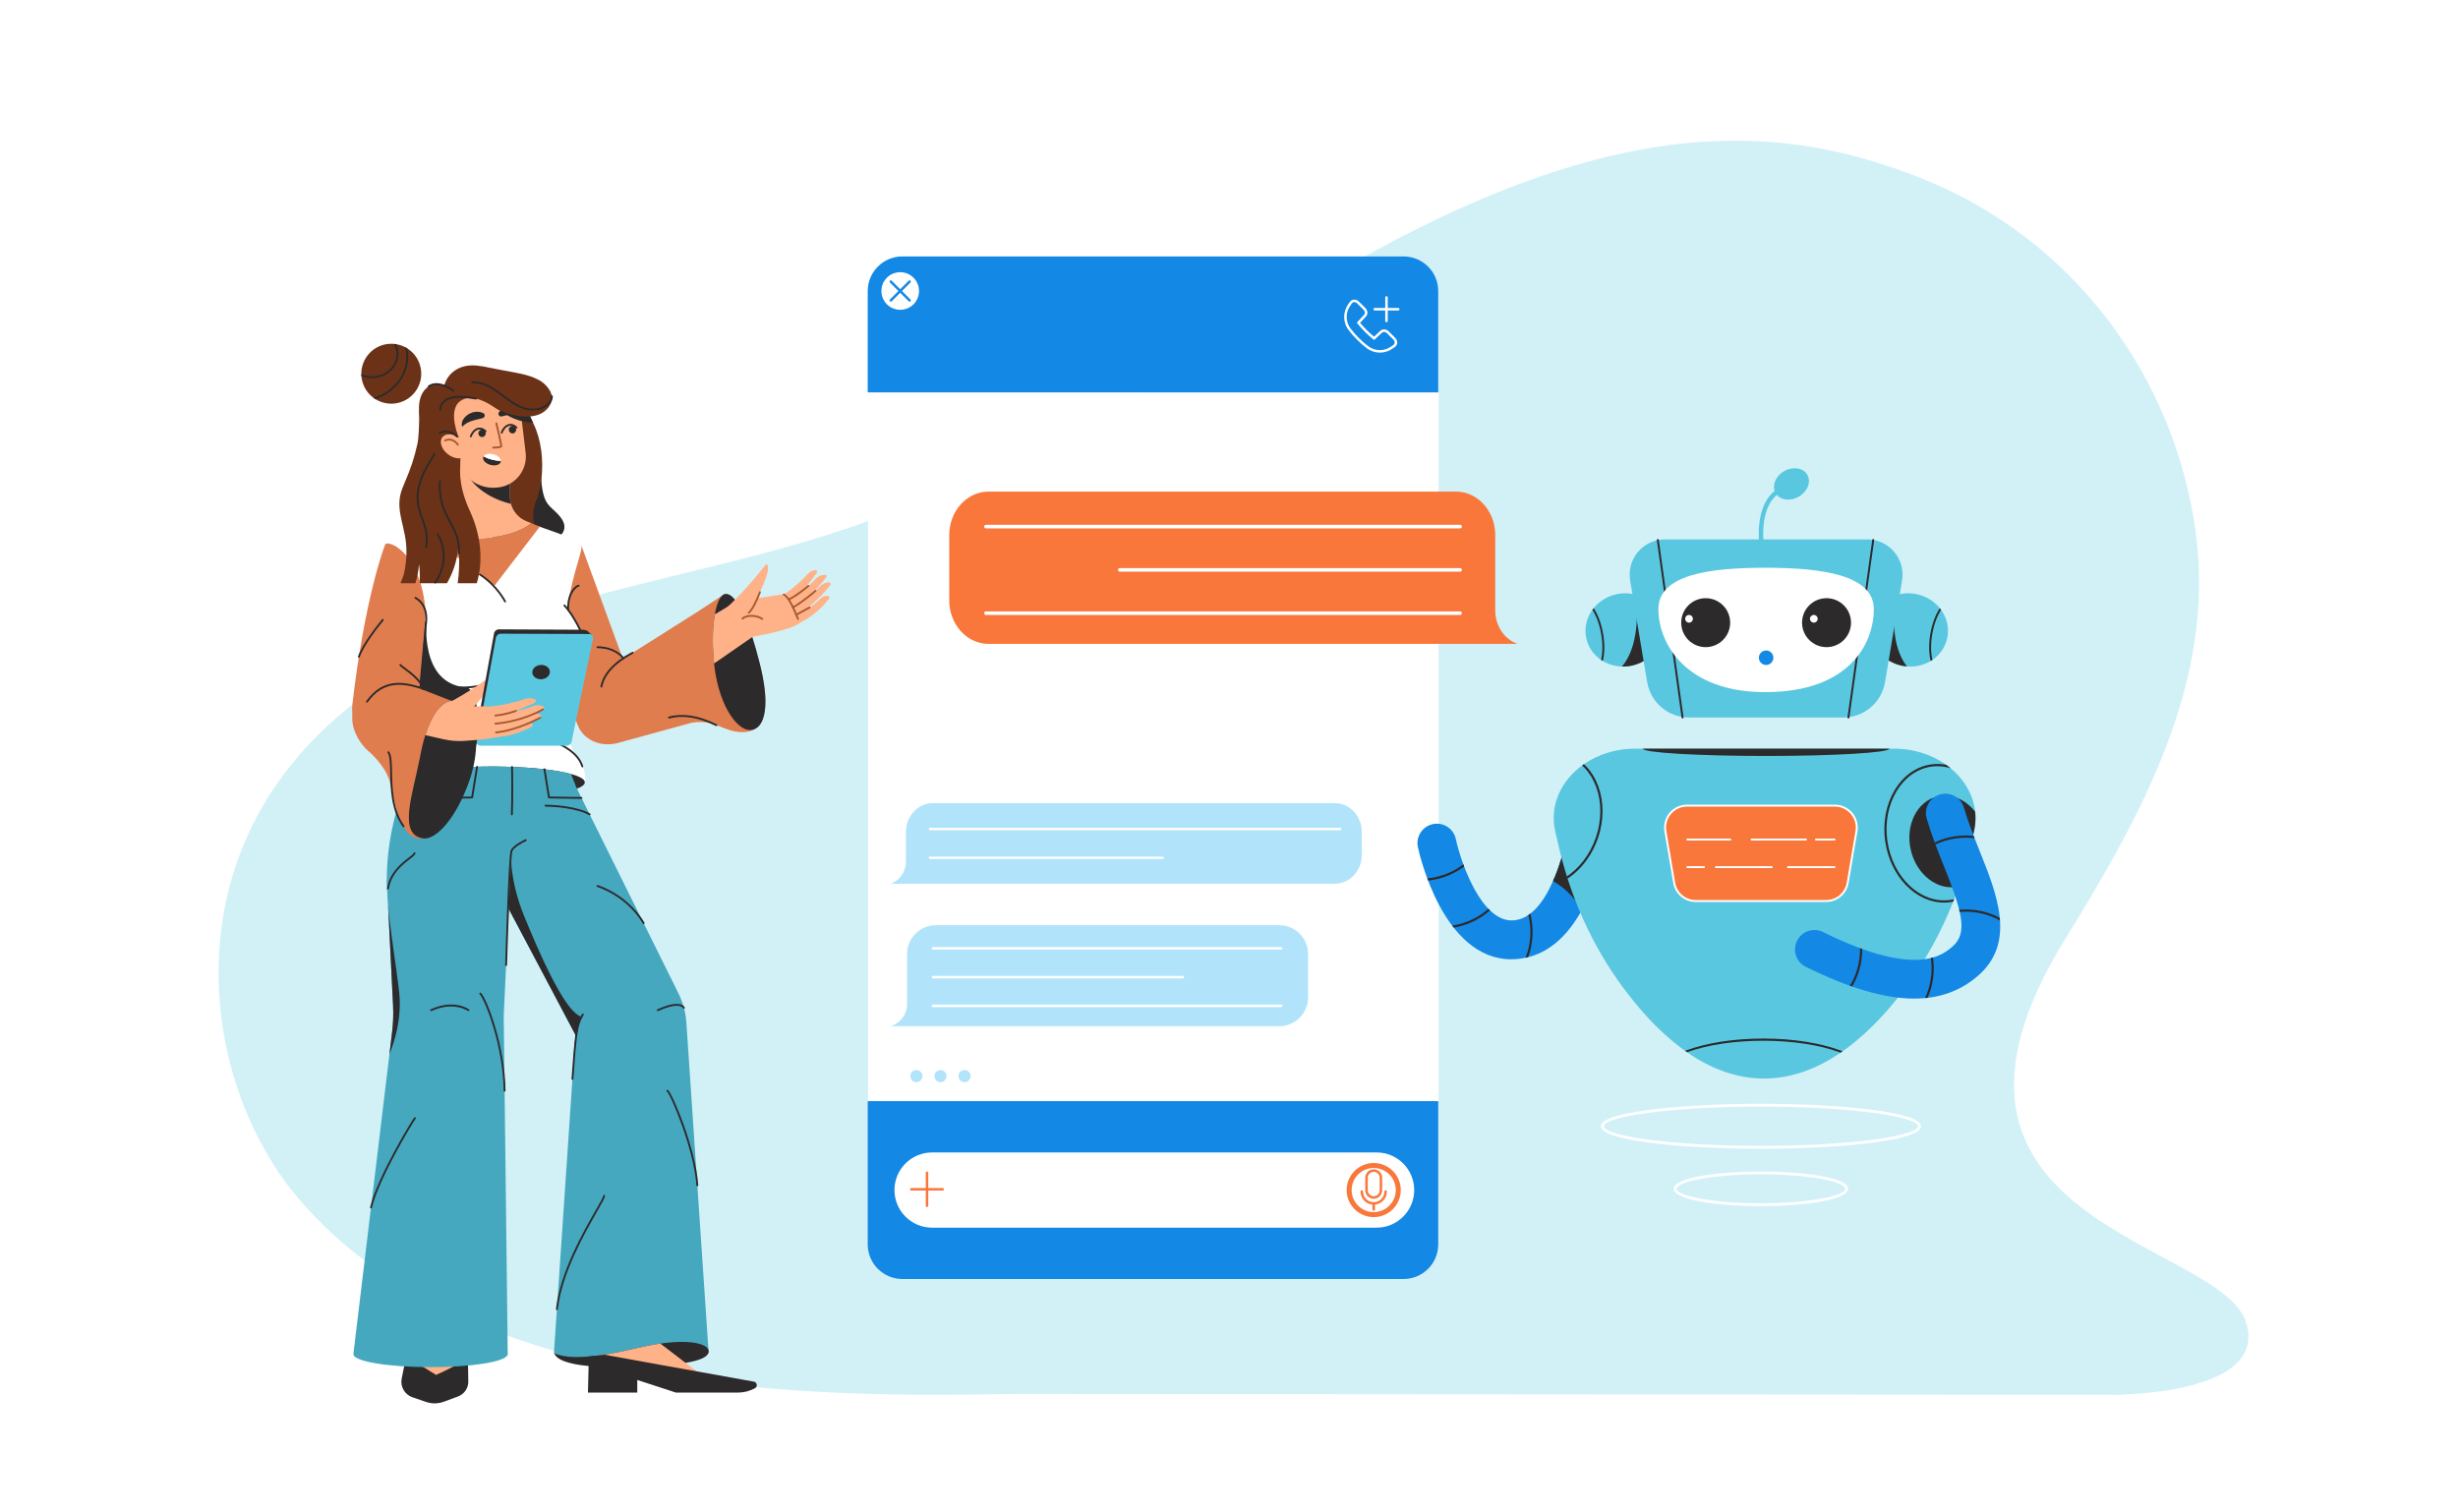 <?xml version="1.0" encoding="UTF-8"?> <svg xmlns="http://www.w3.org/2000/svg" xmlns:xlink="http://www.w3.org/1999/xlink" version="1.1" x="0px" y="0px" viewBox="0 0 650 400" style="enable-background:new 0 0 650 400;" xml:space="preserve"> <g id="_x30_"> <rect style="fill:#FFFFFF;" width="650" height="400"></rect> <rect style="opacity:0;fill:#FFFFFF;" width="650" height="400"></rect> </g> <g id="bg"> <path style="fill:#D2F1F7;" d="M593.954,349.714c6.118,19.167-33.838,18.962-33.14,19.167L267.9,368.659 c-51.289,0.964-147.134,1.225-191.033-54.213c-3.054-3.856-5.663-8.054-7.982-12.394c-20.858-39.141-18.706-106.983,63.159-136.63 c30.302-10.974,62.482-15.585,93.026-26.029c35.365-12.086,68.997-28.676,100.033-49.524 c92.738-62.328,142.745-58.727,183.138-42.66c39.48,15.687,66.997,52.007,72.486,94.144c5.068,38.998-14.352,74.259-34.514,106.846 C499.617,323.509,587.005,327.941,593.954,349.714z"></path> </g> <g id="pers"> <path style="fill:#2C2A2B;" d="M135.624,136.241c0.539,1.734,2.272,3.614,4.721,4.887c3.643,1.881,7.483,1.714,8.57-0.392 c1.255-2.432-1.179-4.648-2.809-6.128c-1.022-0.928-1.714-1.763-2.17-3.102c-0.482-1.415-0.652-2.916-0.791-4.397 c-0.057-0.605-0.086-1.215-0.159-1.819c-0.005-0.042-0.183-0.866-0.221-0.822c-0.002,0.002-5.945,6.895-5.945,6.895l-0.421,1.724 c-0.274,0.225-0.499,0.5-0.666,0.813C135.379,134.586,135.359,135.399,135.624,136.241z"></path> <g> <defs> <path id="SVGID_1_" d="M98.579,105.072c3.443,2.702,8.424,2.102,11.126-1.34c2.702-3.443,2.102-8.424-1.34-11.126 c-3.443-2.702-8.424-2.102-11.126,1.34C94.537,97.388,95.137,102.369,98.579,105.072z"></path> </defs> <use xlink:href="#SVGID_1_" style="overflow:visible;fill:#6B3217;"></use> <clipPath id="SVGID_00000044164284826627840310000009006565366284849845_"> <use xlink:href="#SVGID_1_" style="overflow:visible;"></use> </clipPath> <g style="clip-path:url(#SVGID_00000044164284826627840310000009006565366284849845_);"> <path style="fill:#2C2A2B;" d="M94.921,106.237c-2.772,0-5.434-0.824-7.634-2.387c-2.654-1.885-4.319-4.618-4.69-7.694 c-0.371-3.077,0.598-6.127,2.729-8.588c2.125-2.455,5.15-4.03,8.521-4.436c3.371-0.41,6.684,0.405,9.331,2.285 c2.654,1.885,4.319,4.618,4.69,7.694c0.371,3.077-0.598,6.127-2.729,8.588c-2.125,2.455-5.15,4.03-8.521,4.436 C96.05,106.204,95.483,106.237,94.921,106.237z M83.087,96.097c0.354,2.937,1.947,5.547,4.486,7.35 c2.546,1.809,5.738,2.589,8.985,2.198c3.248-0.392,6.163-1.907,8.207-4.269c2.038-2.354,2.965-5.269,2.612-8.205 c-0.354-2.937-1.947-5.547-4.486-7.35c-2.545-1.809-5.735-2.586-8.985-2.198c-3.248,0.392-6.163,1.907-8.207,4.269 C83.661,90.246,82.734,93.16,83.087,96.097z"></path> </g> <g style="clip-path:url(#SVGID_00000044164284826627840310000009006565366284849845_);"> <path style="fill:#2C2A2B;" d="M98.345,100.029c-3.393,0-6.297-2.304-6.677-5.461c-0.201-1.668,0.324-3.322,1.478-4.655 c1.148-1.327,2.784-2.178,4.604-2.397c3.767-0.461,7.169,1.972,7.584,5.406c0.414,3.436-2.315,6.599-6.082,7.053 C98.946,100.011,98.644,100.029,98.345,100.029z M98.656,87.954c-0.279,0-0.562,0.017-0.847,0.051 c-1.698,0.205-3.222,0.997-4.289,2.231c-1.062,1.227-1.545,2.744-1.361,4.272c0,0,0,0,0,0c0.381,3.164,3.534,5.398,7.034,4.975 c3.497-0.422,6.032-3.339,5.651-6.504C104.492,90.074,101.801,87.954,98.656,87.954z"></path> </g> </g> <g> <path style="fill:#E07D4E;" d="M141.706,154.664c0.069,0.117,2.909,10.137,5.818,20.431c1.077,3.829,2.164,7.688,3.124,11.097 c0.215,0.764,0.688,1.407,0.882,2.145c1.499,5.718,5.004,9.152,10.028,7.202l9.451-4.088c0-0.01-17.253-47.156-17.253-47.156 s-5.742-4.342-9.337-2.971C139.561,143.195,138.865,150.306,141.706,154.664z"></path> </g> <path style="fill:#2C2A2B;" d="M147.524,175.095c1.077,3.829,2.164,7.688,3.124,11.097c0.215,0.764,0.509,1.479,0.882,2.145 c-0.274-6.092,3.036-12.86,2.85-13.085l-4.123-2.194L147.524,175.095z"></path> <path style="fill:#6B3217;" d="M128.611,132.882c-0.519,0.235-0.823,0.382-0.823,0.382l2.409,8.844l7.111,2.576l8.08-1.195 c0.098-0.392-6.161-2.507-3.898-10.196c0-0.01,0.01-0.02,0.01-0.029c0-0.402,0.421-1.048,0.548-1.44 c0.186-0.529,0.343-1.077,0.49-1.626c0.294-1.166,0.509-2.36,0.646-3.565c0.549-4.829,0.01-10.225-2.145-14.662 c-0.02-0.039-0.049-0.098-0.088-0.176c-0.235-0.529-0.842-1.91-1.538-3.222c-0.735-1.401-1.567-2.723-2.145-2.87 c-0.48-0.127-0.882,0.568-1.303,1.126c-0.264,0.353-0.539,0.646-0.833,0.646c-0.94,0-1.841,0.304-2.684,0.852 c-0.108,0.068-0.215,0.147-0.323,0.215c-3.066,2.302-5.23,8.021-5.23,14.711C126.897,126.878,127.533,130.218,128.611,132.882z"></path> <path style="fill:#FFFFFF;" d="M105.457,146.354c4.88,4.425,7.542,13.124,6.925,18.58l-0.617,8.511l-0.02,0.167 c-0.049,0.519-0.098,1.048-0.147,1.587c-0.069,0.725-0.127,1.547-0.206,2.439c-0.49,0.01-1.831,19.373-4.447,29.001 c8.345,0.147,16.699,0.029,25.044-0.382c0.989,0.402,2.018,0.783,3.075,1.126c9.598,3.124,19.585-0.451,19.585-0.451 c0.444-1.365-0.153-3.785-1.299-5.514c-1.755-2.647-2.976-4.727-3.348-7.497c-0.465-3.465-0.703-6.965-0.755-10.495 c0.186-1.156,0.372-2.36,0.568-3.594c0-0.049,0.01-0.108,0.02-0.157c0.078-0.029,0.117-0.039,0.117-0.039 c3.673-1.596,5.24-3.947,5.338-6.699c0,0,0,0,0-0.01c-0.098-1.89-0.852-4.701-2.262-7.238c-0.039-0.078-0.088-0.147-0.127-0.215 c-0.206-0.363-0.431-0.715-0.666-1.077c0,0,0-0.01-0.01-0.01c-0.588-0.891-1.244-1.802-1.959-2.703v-0.01 c-0.204-5.859,3.74-15.674,3.53-17.21c-0.013-0.039-0.032-0.098-0.045-0.138c-0.284-0.626-0.676-1.086-1.214-1.321 c-3.379-1.469-7.436-2.869-10.063-3.799l-11.716,14.906l-17.115-13.79c-0.529-0.666-1.215-1.205-2.057-1.557 c0,0-8.903,3.82-9.677,5.162C101.518,144.922,102.997,144.124,105.457,146.354z"></path> <ellipse transform="matrix(0.673 -0.739 0.739 0.673 -37.445 129.841)" style="fill:#6B3217;" cx="128.208" cy="107.294" rx="9.148" ry="12.277"></ellipse> <path style="fill:#2C2A2B;" d="M107.798,171.971c0.01,0.068,0.02,0.137,0.029,0.206c0.108,0.656,0.215,1.293,0.323,1.949 c0.431,2.684,3.467,21.234,3.467,21.234c1.831,1.469,5.729,7.315,12.703,7.364c3.431-7.922,2.403-20.643-1.146-20.939 c-12.313-1.026-10.298-17.646-10.435-17.851l-4.745,7L107.798,171.971z"></path> <path style="fill:#6B3217;" d="M113.786,101.975c-3.22,1.51-3.961,6.722-1.655,11.641c2.306,4.919,6.787,7.683,10.007,6.173 s3.961-6.722,1.655-11.641C121.487,103.229,117.007,100.465,113.786,101.975z"></path> <path style="fill:#E07D4E;" d="M125.212,142.431c6.337,0,11.871-1.499,14.838-3.742c0.147-0.108,0.284-0.215,0.421-0.333 l2.292,0.93l-0.088,0.098l-11.916,15.512l-18.021-13.84C114.913,141.497,122.646,142.431,125.212,142.431z"></path> <path style="fill:#2C2A2B;" d="M106.064,206.898c0,0.411,0.353,0.813,1.009,1.195c0.304,0.176,0.676,0.343,1.107,0.509 c3.8,1.45,12.292,2.468,22.174,2.468c1.724,0,3.408-0.029,5.034-0.088c7.679-0.284,14.016-1.185,17.15-2.38 c1.361-0.519,2.116-1.097,2.116-1.704c0-0.803-1.332-1.557-3.634-2.194c-3.702-1.028-9.912-1.753-17.16-1.93 c-1.146-0.029-2.311-0.049-3.506-0.049c-8.727,0-16.386,0.793-20.666,1.979c-0.46,0.127-0.882,0.264-1.264,0.392 C106.906,205.644,106.064,206.251,106.064,206.898z"></path> <path style="fill:#FFB287;" d="M115.751,139.287l2.292,2.458c2.174,0.441,4.603,0.686,7.169,0.686c6.65,0,12.419-1.655,15.26-4.074 l-1.283-0.519c-2.018-0.832-3.497-2.537-4.074-4.574c-0.176-0.607-0.264-1.254-0.264-1.91v-13.311h-13.79v14.084 c0,2.439-1.273,4.701-3.359,5.975L115.751,139.287z"></path> <path style="fill:#2C2A2B;" d="M124.031,126.194c0,0,2.742,5.012,11.08,7.069c-0.175-0.61-0.266-1.252-0.266-1.908v-3.861 L124.031,126.194z"></path> <g> <path style="fill:#E07D4E;" d="M102.45,194.801l5.446-4.016c0.97-1.508,1.655-3.222,2.165-4.975 c1.097-3.869,1.293-7.943,1.538-10.646c0.049-0.539,0.098-1.068,0.147-1.587l0.02-0.167l0.617-8.511 c0.617-5.455-1.181-14.602-6.007-19.085c-2.364-2.196-4.092-2.287-4.463-1.924c-0.343,0.588-5.524,14.672-8.737,42.458 C92.558,191.677,96.475,194.782,102.45,194.801z"></path> </g> <path style="fill:#FFB287;" d="M131.579,128.936l0.229-0.027c4.519-0.544,7.741-4.649,7.197-9.168l-2.196-18.232l-17.958,2.163 l2.032,16.867C121.517,125.812,126.306,129.572,131.579,128.936z"></path> <path style="fill:#2C2A2B;" d="M131.948,108.998c1.537-2.053,5.752-2.145,6.573,0.55c0.017,0.082-0.071,0.154-0.148,0.121 c-1.002-0.389-1.857-0.321-2.844-0.177c-0.982,0.115-1.938,0.468-2.875,0.644C132.028,110.277,131.551,109.488,131.948,108.998 L131.948,108.998z"></path> <path style="fill:#2C2A2B;" d="M127.392,110.647c-1.259,0.288-2.648,0.559-3.821,1.178c-0.401,0.22-0.825,0.503-1.201,0.942 c-0.04,0.046-0.109,0.05-0.155,0.011c-0.272-0.637-0.024-1.39,0.33-1.954c1.125-1.629,3.35-2.436,5.229-1.594 C128.508,109.664,128.196,110.537,127.392,110.647L127.392,110.647z"></path> <g> <path style="fill:#2C2A2B;" d="M124.499,115.669c-0.025,0-0.05-0.004-0.075-0.012c-0.13-0.042-0.202-0.18-0.16-0.311 c0.016-0.048,0.391-1.202,1.301-1.835c0.161-0.116,0.323-0.203,0.493-0.265c0.484-0.188,0.98-0.204,1.433-0.042 c0.471,0.15,0.805,0.441,0.965,0.582l0.057,0.048c0.129,0.042,0.175,0.17,0.132,0.3c-0.042,0.129-0.207,0.188-0.337,0.146 c-0.062-0.021-0.103-0.056-0.178-0.122c-0.135-0.119-0.416-0.365-0.798-0.486c-0.352-0.126-0.719-0.111-1.101,0.037 c-0.132,0.048-0.255,0.115-0.382,0.206c-0.773,0.538-1.112,1.572-1.116,1.582C124.701,115.602,124.604,115.669,124.499,115.669z"></path> </g> <g> <path style="fill:#2C2A2B;" d="M132.672,114.684c-0.025,0-0.05-0.004-0.075-0.012c-0.13-0.042-0.202-0.181-0.16-0.311 c0.016-0.049,0.391-1.202,1.301-1.835c0.161-0.116,0.323-0.203,0.493-0.265c0.486-0.188,0.983-0.202,1.434-0.042 c0.471,0.149,0.805,0.441,0.965,0.582l0.057,0.048c0.129,0.042,0.175,0.17,0.132,0.3c-0.043,0.13-0.207,0.188-0.337,0.146 c-0.061-0.021-0.103-0.056-0.178-0.122c-0.135-0.118-0.416-0.364-0.797-0.485c-0.352-0.124-0.72-0.111-1.102,0.036 c-0.131,0.048-0.254,0.115-0.381,0.206c-0.773,0.538-1.112,1.572-1.116,1.582C132.874,114.617,132.776,114.684,132.672,114.684z"></path> </g> <path style="fill:#2C2A2B;" d="M134.554,113.75c0.065,0.542,0.55,0.93,1.082,0.866c0.532-0.064,0.911-0.556,0.846-1.098 c-0.065-0.542-0.55-0.93-1.082-0.866C134.868,112.716,134.489,113.208,134.554,113.75z"></path> <path style="fill:#2C2A2B;" d="M126.509,114.719c0.065,0.542,0.55,0.93,1.082,0.866c0.532-0.064,0.911-0.556,0.846-1.098 c-0.065-0.542-0.55-0.93-1.082-0.866C126.823,113.686,126.444,114.177,126.509,114.719z"></path> <g> <path style="fill:#A55930;" d="M130.502,118.63c-0.045,0-0.078,0-0.096-0.001c-0.136-0.002-0.246-0.114-0.244-0.25 c0.002-0.135,0.112-0.244,0.247-0.244c0.031-0.002,0.067,0.001,0.102,0.001c0.55,0,1.403-0.057,1.813-0.217 c-0.097-0.706-0.834-3.906-1.312-5.909c-0.032-0.132,0.05-0.266,0.183-0.297c0.134-0.033,0.266,0.051,0.297,0.183 c1.484,6.219,1.404,6.268,1.21,6.386C132.177,118.605,130.889,118.63,130.502,118.63z M132.575,118.072h0.006H132.575z"></path> </g> <g> <path style="fill:#2C2A2B;" d="M122.023,182.093c-0.116,0-0.233-0.001-0.352-0.003c-0.136-0.002-0.246-0.114-0.244-0.251 c0.002-0.136,0.132-0.263,0.25-0.244c3.908,0.043,6.625-0.851,6.652-0.859c4.98-2.168,6.384-5.937,4.153-11.193 c-0.053-0.126,0.005-0.271,0.131-0.324c0.126-0.053,0.271,0.005,0.324,0.131c2.325,5.478,0.793,9.574-4.43,11.847 C128.379,181.242,125.825,182.093,122.023,182.093z"></path> </g> <g> <path style="fill:#2C2A2B;" d="M143.56,181.005c-0.116,0-0.233-0.001-0.352-0.003c-0.136-0.002-0.246-0.114-0.244-0.251 c0.002-0.136,0.111-0.261,0.25-0.244c3.911,0.05,6.626-0.85,6.652-0.859c4.98-2.168,6.384-5.937,4.153-11.193 c-0.023-0.054-2.371-5.495-4.944-8.161c-0.095-0.098-0.092-0.254,0.006-0.349c0.098-0.094,0.254-0.092,0.349,0.006 c2.637,2.731,4.946,8.083,5.043,8.31c2.326,5.478,0.794,9.575-4.43,11.848C149.916,180.154,147.361,181.005,143.56,181.005z"></path> </g> <path style="fill:#2C2A2B;" d="M130.795,107.544c0.167,0.127,0.343,0.274,0.548,0.431c0.255,0.186,0.519,0.382,0.784,0.568 c2.38,1.675,5.142,3.134,8.825,3.252c-0.235-0.529-0.842-1.91-1.538-3.222c-1.273-0.764-2.576-1.381-3.448-1.743 c-0.118-0.059-0.225-0.098-0.323-0.137c-0.754-0.294-1.518-0.411-2.282-0.313C132.421,106.486,131.569,106.897,130.795,107.544z"></path> <path style="fill:#6B3217;" d="M118.904,101.015l6.605-2.143l2.917,1.579c0.05-0.046,0.094-0.095,0.146-0.14 c0,0-1.218-3.462-1.218-3.462c1.943,0.374,3.886,0.747,5.829,1.121c3.128,0.601,6.406,0.997,9.267,2.494 c2.074,1.085,4.247,3.762,3.309,6.003c-1.246,2.978-4.546,4.48-9.899,3.327c-2.174-0.468-4.086-1.305-5.557-2.329 c0,0-0.022-0.016-0.064-0.045c-0.621-0.434-5.662-3.809-8.736-1.186c-3.279,2.799,0.07,10.091,0.07,10.091 s-2.879,2.201-2.991,1.894c-0.112-0.307-5.533-11.333-5.533-11.333L118.904,101.015z"></path> <path style="fill:#6B3217;" d="M106.73,152.108c-0.098,0.362-0.539,1.322-0.833,2.135h3.947c0.46-1.469,0.803-3.105,0.95-4.907 c0.029-0.333,0.304,1.832,0.215,4.907h7.189c1.332-2.312,2.674-5.544,2.997-9.559c0.039-0.48,0.597,4.319-0.166,9.559h5.054 c1.871-6.171,0.921-13.085-1.734-18.883c-1.548-3.379-2.596-6.67-2.693-10.431l0.225-8.541l-11.078-7.894 c0.17,3.862-0.181,7.873-0.377,8.745c-0.96,4.192-1.758,6.554-3.403,10.373c-0.225,0.549-0.46,1.097-0.666,1.655 c-1.861,4.887,0.274,8.756,0.921,13.585C107.7,145.928,107.445,149.17,106.73,152.108z"></path> <path style="fill:#FFB287;" d="M118.419,120.114c1.693,1.329,3.793,1.479,4.69,0.335c0.898-1.144,0.253-3.148-1.44-4.477 c-1.693-1.329-3.793-1.479-4.69-0.335C116.082,116.781,116.726,118.785,118.419,120.114z"></path> <path style="fill:#6B3217;" d="M106.691,139.689c0.127,0.588,0.294,1.146,0.499,1.694c0.206,0.548,0.441,1.068,0.705,1.557 c-0.176-0.646-0.372-1.263-0.597-1.851C107.112,140.6,106.916,140.129,106.691,139.689z"></path> <g> <path style="fill:#2C2A2B;" d="M119.916,103.617c-0.053,0-0.107-0.017-0.152-0.052c-0.038-0.03-3.832-2.945-6.285-1.139 c-0.108,0.082-0.264,0.059-0.345-0.052c-0.081-0.109-0.058-0.264,0.052-0.345c2.752-2.03,6.715,1.016,6.882,1.147 c0.107,0.084,0.126,0.239,0.042,0.347C120.062,103.585,119.989,103.617,119.916,103.617z"></path> </g> <g> <path style="fill:#2C2A2B;" d="M120.9,115.712c-0.037,0-0.074-0.008-0.109-0.024c-0.062-0.029-0.119-0.079-0.233-0.178 c-0.564-0.488-2.063-1.785-4.216-0.768c-0.123,0.059-0.27,0.006-0.329-0.118c-0.058-0.123-0.005-0.271,0.118-0.329 c2.447-1.153,4.181,0.349,4.75,0.842c0.062,0.053,0.106,0.093,0.134,0.112c0.124,0.059,0.17,0.203,0.112,0.326 C121.084,115.662,120.993,115.712,120.9,115.712z"></path> </g> <g> <path style="fill:#2C2A2B;" d="M112.68,144.931c-0.014,0-0.028-0.001-0.042-0.003c-0.134-0.023-0.225-0.15-0.202-0.285 c0.526-3.104-0.224-5.183-1.019-7.384c-0.675-1.869-1.372-3.801-1.214-6.387c0.269-4.38,2.867-8.352,3.976-10.047 c0.227-0.347,0.461-0.705,0.488-0.794c0.024-0.134,0.153-0.221,0.288-0.194c0.134,0.025,0.222,0.158,0.196,0.292 c-0.028,0.15-0.166,0.365-0.559,0.966c-1.088,1.663-3.636,5.558-3.896,9.807c-0.152,2.484,0.528,4.368,1.186,6.189 c0.781,2.164,1.589,4.402,1.041,7.634C112.902,144.845,112.798,144.931,112.68,144.931z"></path> </g> <path style="fill:#45A8BF;" d="M103.518,220.629h53.673l-4.652-12.027l-1.518-3.898c-3.702-1.028-9.912-1.753-17.16-1.93 c-1.146-0.029-2.311-0.049-3.506-0.049c-8.727,0-16.386,0.793-20.666,1.979l-1.508,3.898L103.518,220.629z"></path> <path style="fill:#45A8BF;" d="M113.341,256.437c8.658,1.499,18.188-11.753,21.273-29.598c0.372-2.106,0.627-4.182,0.784-6.21 c0.264-3.389,0.255-6.631-0.01-9.647c-0.264-2.997-0.783-5.759-1.528-8.208c-1.146-0.029-2.311-0.049-3.506-0.049 c-8.727,0-16.386,0.793-20.666,1.979c-0.46,0.127-0.882,0.264-1.264,0.392c-0.48,0.96-0.93,1.959-1.352,2.997 c-1.645,3.957-2.958,8.462-3.8,13.31C100.178,239.248,104.683,254.929,113.341,256.437z"></path> <path style="fill:#E07D4E;" d="M96.632,197.897c-1.781-1.91-3.748-5.079-3.459-8.694c0.602-7.539,8.63-12.187,15.543-8.308 c5.301,2.194,11.674,4.415,11.669,4.436c0.307,0.024,0.305,0.308,0.602,0.393c5.395,1.539,5.729,11.442,3.017,20.198 c-2.487,8.026-7.563,15.815-12.548,15.873c-0.453,0.005-0.906-0.054-1.356-0.182c-1.346-0.384-2.358-1.304-3.077-2.604 c-2.032-2.987-3.068-8.313-3.864-11.946c-0.728-3.323-3.585-6.421-5.269-8.024c-0.438-0.338-0.852-0.708-1.233-1.114 C96.65,197.92,96.634,197.906,96.632,197.897z"></path> <g> <path style="fill:#2C2A2B;" d="M121.379,146.686c-0.003,0-0.007,0-0.011,0c-0.136-0.006-0.242-0.122-0.236-0.258 c0.161-3.602-1.058-5.89-2.349-8.313c-1.489-2.796-3.029-5.687-2.694-10.826c0.008-0.137,0.127-0.241,0.263-0.23 c0.136,0.009,0.239,0.126,0.23,0.263c-0.326,4.998,1.18,7.826,2.637,10.561c1.323,2.484,2.573,4.831,2.406,8.568 C121.62,146.583,121.511,146.686,121.379,146.686z"></path> </g> <g> <path style="fill:#2C2A2B;" d="M140.864,108.564c-3.065,0-5.513-1.838-7.893-3.626c-2.43-1.824-4.942-3.712-8.079-3.577 c-0.13-0.004-0.251-0.101-0.257-0.237c-0.005-0.136,0.1-0.251,0.237-0.257c3.308-0.121,5.898,1.801,8.396,3.676 c2.835,2.127,5.515,4.139,9.167,3.357c1.343-0.287,3.308-1.472,3.26-3.107c-0.004-0.137,0.104-0.25,0.24-0.254 c0.114-0.01,0.251,0.104,0.254,0.24c0.056,1.917-2.146,3.284-3.65,3.605C141.959,108.507,141.402,108.564,140.864,108.564z"></path> </g> <g> <path style="fill:#2C2A2B;" d="M116.396,108.592c-0.008,0-0.016,0-0.024-0.001c-0.136-0.013-0.235-0.134-0.222-0.27 c0.106-1.096,0.57-1.96,1.38-2.567c2.293-1.719,6.637-0.896,8.065-0.625c0.125,0.024,0.223,0.042,0.287,0.052 c0.135,0.021,0.227,0.148,0.205,0.283c-0.022,0.135-0.149,0.225-0.283,0.205c-0.067-0.011-0.169-0.03-0.301-0.055 c-3.688-0.699-6.271-0.519-7.676,0.535c-0.694,0.521-1.093,1.268-1.185,2.22C116.629,108.496,116.522,108.592,116.396,108.592z"></path> </g> <path style="fill:#E07D4E;" d="M156.786,179.28c3.506-2.216,7.012-4.432,10.519-6.647c5.74-3.628,11.48-7.255,17.22-10.883 c1.275-0.806,6.964-4.583,6.964-4.583c3.073,0.221,7.981,12.584,9.257,17.94c1.129,4.741,2.869,11.393,0.4,15.969 c-1.369,2.537-4.255,2.863-6.832,2.358c-1.898-0.372-3.636-1.242-5.458-1.854c-1.984-0.666-3.927-0.778-5.987-0.425l-19.736,5.413 c-4.4,0.963-7.93-0.752-9.718-3.492C151.253,189.766,152.706,181.773,156.786,179.28z"></path> <path style="fill:#2C2A2B;" d="M188.846,175.467c0.029,0.362,0.069,0.725,0.117,1.097c1.322,10.431,6.357,17.463,10.186,16.406 c3.859-1.087,4.133-8.531,1.655-17.934c-0.558-2.272-1.195-4.496-1.861-6.562c-1.293-3.977-2.752-7.365-4.221-9.393 c-0.911-1.264-1.812-1.998-2.684-2.018c-1.352-0.049-2.419,2.057-3.007,5.407C188.435,165.849,188.307,170.482,188.846,175.467z"></path> <path style="fill:#2C2A2B;" d="M111.931,221.736c3.408,0.46,8.834-5.475,12.272-15.485c1.273-3.742,1.792-7.375,1.714-10.539 c-0.098-3.996-1.166-7.228-2.88-8.972c-0.588-0.598-1.244-1.019-1.969-1.244c-0.411-0.118-0.803-0.176-1.205-0.176h-0.01 c-3.017,0.01-5.602,3.516-7.375,9.089c-0.578,1.812-1.058,3.839-1.45,6.033C109.13,210.169,105.124,220.815,111.931,221.736z"></path> <g> <path style="fill:#2C2A2B;" d="M159.029,181.831c-0.015,0-0.031-0.001-0.046-0.004c-0.134-0.025-0.223-0.154-0.197-0.288 c0.628-3.348,3.544-6.551,8.21-9.019c0.091-0.049,0.152-0.08,0.177-0.096c0.114-0.073,0.268-0.039,0.341,0.077 c0.073,0.115,0.038,0.268-0.077,0.341c-0.029,0.018-0.101,0.057-0.209,0.114c-4.531,2.396-7.356,5.477-7.956,8.673 C159.249,181.748,159.145,181.831,159.029,181.831z"></path> </g> <g> <path style="fill:#2C2A2B;" d="M111.275,180.298c-0.008,0-0.015,0-0.023-0.001c-0.136-0.012-0.236-0.132-0.224-0.269l1.464-16.118 c-0.006,0.012-0.006-0.07-0.005-0.206c0.02-2.535-0.906-4.344-2.752-5.377c-0.119-0.067-0.162-0.217-0.095-0.336 c0.066-0.119,0.218-0.16,0.337-0.095c2.016,1.127,3.027,3.083,3.005,5.813c-0.001,0.091-0.002,0.156,0.001,0.189l-1.462,16.177 C111.509,180.202,111.401,180.298,111.275,180.298z"></path> </g> <g> <path style="fill:#2C2A2B;" d="M115.059,154.323c-0.056,0-0.112-0.019-0.159-0.058c-0.104-0.087-0.118-0.243-0.031-0.348 c1.554-1.856,3.762-7.349,0.667-12.475c-0.071-0.117-0.033-0.269,0.083-0.339c0.116-0.071,0.269-0.034,0.339,0.083 c3.233,5.355,0.917,11.103-0.711,13.048C115.2,154.293,115.129,154.323,115.059,154.323z"></path> </g> <g> <path style="fill:#2C2A2B;" d="M121.23,186.068c-0.03,0-0.061-0.005-0.09-0.017l-9.681-3.786 c-4.936-1.623-10.086-2.332-14.215,3.457c-0.08,0.111-0.234,0.137-0.345,0.058s-0.137-0.233-0.058-0.345 c4.315-6.048,9.656-5.32,14.784-3.635l9.693,3.791c0.127,0.05,0.19,0.193,0.14,0.32 C121.422,186.008,121.329,186.068,121.23,186.068z"></path> </g> <g> <path style="fill:#2C2A2B;" d="M106.721,218.782c-0.076,0-0.152-0.035-0.2-0.102c-3.144-4.345-3.259-10.169-3.343-14.421 c-0.046-2.345-0.086-4.37-0.661-5.156c-0.081-0.11-0.057-0.265,0.053-0.345c0.11-0.081,0.264-0.058,0.345,0.053 c0.667,0.912,0.707,2.91,0.757,5.438c0.083,4.188,0.197,9.921,3.249,14.142c0.08,0.11,0.055,0.265-0.055,0.345 C106.822,218.767,106.771,218.782,106.721,218.782z"></path> </g> <g> <path style="fill:#2C2A2B;" d="M189.434,192.034c-0.027,0-0.056-0.004-0.083-0.014c-0.07-0.025-0.212-0.093-0.417-0.193 c-4.401-2.145-8.426-2.753-11.968-1.815c-0.133,0.039-0.267-0.043-0.302-0.175c-0.035-0.132,0.043-0.267,0.175-0.302 c3.659-0.97,7.801-0.35,12.311,1.848c0.182,0.088,0.306,0.15,0.367,0.172c0.128,0.046,0.196,0.188,0.15,0.316 C189.63,191.971,189.535,192.034,189.434,192.034z"></path> </g> <g> <path style="fill:#2C2A2B;" d="M94.895,173.96c-0.027,0-0.055-0.004-0.081-0.014c-0.129-0.045-0.197-0.186-0.152-0.315 c1.182-3.377,4.988-8.122,6.239-9.682l0.137-0.171c0.085-0.106,0.242-0.123,0.347-0.039c0.106,0.085,0.124,0.241,0.038,0.347 l-0.138,0.172c-1.238,1.543-5.004,6.239-6.157,9.536C95.093,173.897,94.997,173.96,94.895,173.96z"></path> </g> <g> <path style="fill:#2C2A2B;" d="M111.824,182.462c-0.12,0-0.226-0.088-0.244-0.211c-0.292-1.966-3.206-4.132-4.771-5.296 c-0.709-0.527-1.055-0.789-1.166-0.973c-0.071-0.116-0.034-0.267,0.082-0.338c0.116-0.07,0.269-0.035,0.34,0.081 c0.07,0.112,0.563,0.479,1.039,0.833c1.736,1.291,4.642,3.452,4.965,5.621c0.02,0.135-0.073,0.26-0.208,0.281 C111.848,182.461,111.836,182.462,111.824,182.462z"></path> </g> <g> <path style="fill:#2C2A2B;" d="M164.813,174.352c-0.1,0-0.194-0.062-0.232-0.161c-0.151-0.357-2.162-2.723-6.596-2.783 c-0.136-0.002-0.246-0.114-0.244-0.251c0.002-0.136,0.129-0.236,0.251-0.244c4.765,0.064,6.914,2.729,7.053,3.106 c0.047,0.128-0.019,0.27-0.147,0.317C164.87,174.347,164.841,174.352,164.813,174.352z"></path> </g> <g> <path style="fill:#2C2A2B;" d="M150.258,161.552c-0.129,0-0.238-0.1-0.247-0.23c-0.233-3.455,1.339-6.235,2.953-6.664 c0.131-0.036,0.268,0.044,0.302,0.175c0.035,0.132-0.044,0.267-0.175,0.302c-1.205,0.321-2.819,2.696-2.586,6.153 c0.009,0.136-0.094,0.254-0.23,0.263C150.269,161.552,150.264,161.552,150.258,161.552z"></path> </g> <path style="fill:#45A8BF;" d="M124.105,220.708l0.823,1.547l2.086,3.937l18.678,35.269l6.474,12.223l-0.304,4.476l-5.367,79.501 l4.3,2.429l36.592-2.429l-5.886-87.219c-0.186-2.703-0.901-5.338-2.106-7.767l-26.983-54.388L124.105,220.708z"></path> <path style="fill:#2C2A2B;" d="M145.692,261.462l6.474,12.223l-0.304,4.476l0.059-0.02c0.539-5.994,1.009-7.63,1.851-9.197 c-1.322-0.637-4.902-1.482-15.186-26.714c-4.253-10.436-3.345-17.752-3.443-18.007l-8.129,1.969L145.692,261.462z"></path> <path style="fill:#2C2A2B;" d="M146.495,357.662c0.411,1.861,3.536,3.085,9.158,3.614c2.723,0.245,6.033,0.343,9.902,0.264 c1.41-0.029,2.762-0.059,4.045-0.118c2.135-0.078,4.094-0.176,5.877-0.313c2.243-0.176,4.192-0.392,5.828-0.666 c3.692-0.627,5.788-1.518,6.082-2.782c0.402-1.802-3.448-3.643-12.752-2.321c-1.939,0.274-4.114,0.686-6.533,1.263 c-3.232,0.774-5.994,1.313-8.355,1.665c-0.803,0.127-1.557,0.225-2.262,0.304c-0.617,0.078-1.205,0.137-1.763,0.176 C148.033,359.396,146.495,357.662,146.495,357.662z"></path> <path style="fill:#2C2A2B;" d="M109.063,369.533l3.599,1.234c1.532,0.525,3.198,0.505,4.716-0.058l3.728-1.381 c1.666-0.617,2.76-2.218,2.731-3.994l-0.079-4.811c0.693-2.317-1.561-4.428-3.828-3.587c0,0-11.15,1.591-12.79,3.154l-0.916,4.478 C105.789,366.702,107.004,368.827,109.063,369.533z"></path> <path style="fill:#FFB287;" d="M115.312,363.619c5.935-2.626,8.275-4.397,8.275-4.397l-15.228,0.082L115.312,363.619z"></path> <path style="fill:#45A8BF;" d="M93.537,357.956c-0.029,0.068-0.069,0.137-0.069,0.215c0,1.871,9.128,3.399,20.382,3.399 c10.725,0,19.501-1.381,20.304-3.134h0.118l-1.068-89.746l2.39-50.529l-33.301,14.535l0.186,3.8l0.029,0.568 c0,0.088,0.01,0.176,0.01,0.274l0.069,1.303v0.049l1.352,27.189c0.118,2.37,0.029,4.75-0.255,7.111l-0.705,5.886 c-0.01,0.02-0.01,0.03-0.01,0.039l-9.501,79.031L93.537,357.956z"></path> <g> <path style="fill:#2C2A2B;" d="M133.837,255.482c-0.002,0-0.005,0-0.007,0c-0.136-0.004-0.244-0.118-0.24-0.255 c0.088-2.956,0.878-28.921,1.449-30.296c0.599-1.447,3.75-2.898,3.883-2.959c0.122-0.06,0.27-0.003,0.327,0.122 c0.057,0.124,0.002,0.271-0.122,0.327c-0.862,0.393-3.196,1.646-3.632,2.699c-0.405,0.977-1.066,18.549-1.411,30.122 C134.081,255.377,133.971,255.482,133.837,255.482z"></path> </g> <g> <path style="fill:#2C2A2B;" d="M135.359,215.627c-0.003,0-0.006,0-0.009,0c-0.136-0.005-0.243-0.119-0.238-0.256 c0.039-1.087,0.069-2.338,0.088-3.629c0.047-3.171,0.014-6.762-0.04-8.913c-0.003-0.136,0.105-0.249,0.241-0.253 c0.002,0,0.004,0,0.006,0c0.134,0,0.244,0.106,0.247,0.241c0.053,2.156,0.086,5.755,0.04,8.933 c-0.02,1.295-0.049,2.55-0.088,3.639C135.601,215.523,135.491,215.627,135.359,215.627z"></path> </g> <g> <path style="fill:#2C2A2B;" d="M153.773,211.277h-0.294c-1.592-0.009-4.444-0.055-6.357-0.086l-0.738-0.012 c-0.736-0.02-1.215-0.029-1.215-0.029c-0.12-0.003-0.22-0.09-0.239-0.208l-1.205-7.463c-0.021-0.135,0.07-0.262,0.205-0.283 c0.137-0.02,0.262,0.069,0.284,0.205l1.171,7.26c0.208,0.004,0.561,0.013,1.01,0.024l0.736,0.012 c1.911,0.031,4.761,0.077,6.351,0.086h0.293c0.136,0,0.247,0.11,0.247,0.247S153.909,211.277,153.773,211.277z"></path> </g> <g> <path style="fill:#2C2A2B;" d="M116.252,211.273c-0.517,0-0.858-0.006-0.93-0.019c-0.134-0.026-0.222-0.155-0.196-0.29 c0.026-0.134,0.16-0.22,0.289-0.196c0.325,0.048,5.617-0.038,9.224-0.107l1.279-7.915c0.022-0.136,0.147-0.224,0.284-0.205 c0.135,0.023,0.226,0.149,0.205,0.283l-1.313,8.119c-0.019,0.118-0.12,0.206-0.239,0.208 C123.622,211.174,118.412,211.273,116.252,211.273z"></path> </g> <g> <path style="fill:#2C2A2B;" d="M151.383,285.607c-0.006,0-0.011,0-0.017-0.001c-0.136-0.009-0.239-0.126-0.23-0.263 c0.196-2.939,0.373-5.302,0.54-7.224c0.535-5.954,1.012-7.679,1.879-9.293c0.107-0.213,0.227-0.424,0.357-0.645 c0.07-0.118,0.223-0.156,0.338-0.087c0.118,0.069,0.157,0.221,0.087,0.339c-0.125,0.21-0.24,0.411-0.344,0.621 c-0.838,1.56-1.299,3.242-1.826,9.109c-0.166,1.917-0.342,4.277-0.539,7.213C151.62,285.508,151.512,285.607,151.383,285.607z"></path> </g> <g> <path style="fill:#2C2A2B;" d="M173.955,267.409c-0.094,0-0.184-0.054-0.225-0.146c-0.056-0.124-0.001-0.271,0.123-0.326 c3.693-1.675,5.52-1.58,6.404-1.206c0.647,0.274,0.814,0.696,0.831,0.744c0.046,0.128-0.021,0.27-0.149,0.315 c-0.128,0.046-0.267-0.019-0.314-0.144c-0.008-0.019-0.127-0.288-0.596-0.475c-0.798-0.318-2.484-0.366-5.971,1.215 C174.024,267.402,173.989,267.409,173.955,267.409z"></path> </g> <g> <path style="fill:#2C2A2B;" d="M114.002,267.409c-0.094,0-0.184-0.054-0.225-0.146c-0.056-0.124-0.001-0.271,0.123-0.326 c6.182-2.805,9.974-0.092,10.132,0.025c0.11,0.081,0.133,0.235,0.052,0.346c-0.081,0.109-0.234,0.133-0.345,0.053 c-0.036-0.026-3.731-2.65-9.635,0.025C114.071,267.402,114.036,267.409,114.002,267.409z"></path> </g> <path style="fill:#2C2A2B;" d="M103.939,265.879c0.118,2.37,0.029,4.75-0.255,7.111l-0.705,5.886 c0.215-0.695,3.497-8.11,2.586-16.347c-0.852-7.659-2.537-17.287-2.978-23.839L103.939,265.879z"></path> <g> <path style="fill:#2C2A2B;" d="M184.407,313.754c-0.129,0-0.238-0.1-0.246-0.23c-0.655-9.697-6.884-24.228-7.808-24.842 c-0.113-0.076-0.144-0.23-0.068-0.343c0.076-0.113,0.229-0.143,0.343-0.069c1.093,0.728,7.36,15.358,8.026,25.221 c0.009,0.136-0.094,0.254-0.23,0.263C184.417,313.754,184.412,313.754,184.407,313.754z"></path> </g> <g> <path style="fill:#2C2A2B;" d="M147.266,346.496c-0.009,0-0.018,0-0.028-0.002c-0.136-0.015-0.233-0.137-0.218-0.272 c1.088-9.732,7.246-20.477,10.554-26.249c0.999-1.743,1.942-3.389,1.934-3.688c-0.02-0.136,0.075-0.258,0.21-0.277 c0.136-0.018,0.261,0.077,0.28,0.212c0.056,0.394-0.469,1.335-1.995,3.999c-3.29,5.741-9.414,16.428-10.491,26.058 C147.497,346.402,147.39,346.496,147.266,346.496z"></path> </g> <g> <path style="fill:#2C2A2B;" d="M133.439,288.723c-0.135,0-0.246-0.108-0.247-0.244c-0.146-12.232-5.044-24.189-6.355-25.54 c-0.095-0.098-0.093-0.254,0.005-0.349c0.099-0.096,0.255-0.094,0.35,0.005c1.61,1.657,6.354,14.08,6.495,25.878 c0.001,0.137-0.108,0.248-0.244,0.25C133.441,288.723,133.44,288.723,133.439,288.723z"></path> </g> <g> <path style="fill:#2C2A2B;" d="M98.108,319.602c-0.019,0-0.038-0.002-0.057-0.007c-0.133-0.031-0.215-0.165-0.183-0.298 c1.868-7.845,10.934-22.827,11.655-23.729c0.085-0.105,0.242-0.123,0.347-0.039c0.106,0.086,0.124,0.241,0.039,0.348 c-0.715,0.895-9.708,15.755-11.561,23.536C98.321,319.525,98.22,319.602,98.108,319.602z"></path> </g> <g> <path style="fill:#2C2A2B;" d="M170.21,244.412c-0.089,0-0.176-0.049-0.22-0.135c-0.035-0.066-3.525-6.714-12.084-9.748 c-0.128-0.045-0.196-0.186-0.15-0.315c0.046-0.128,0.186-0.196,0.315-0.149c8.752,3.102,12.324,9.92,12.359,9.988 c0.063,0.121,0.014,0.27-0.107,0.332C170.287,244.403,170.249,244.412,170.21,244.412z"></path> </g> <g> <path style="fill:#2C2A2B;" d="M102.587,235.234c-0.014,0-0.027-0.001-0.041-0.003c-0.135-0.023-0.226-0.15-0.203-0.285 c0.71-4.245,3.814-6.646,5.668-8.081c0.689-0.533,1.284-0.993,1.386-1.278c0.046-0.13,0.188-0.195,0.315-0.149 c0.129,0.046,0.196,0.188,0.149,0.315c-0.15,0.422-0.707,0.852-1.549,1.504c-1.797,1.39-4.805,3.717-5.483,7.771 C102.811,235.148,102.706,235.234,102.587,235.234z"></path> </g> <g> <path style="fill:#2C2A2B;" d="M155.929,215.627c-0.047,0-0.095-0.014-0.137-0.042c-0.032-0.021-3.241-2.095-11.536-2.264 c-0.137-0.003-0.245-0.115-0.242-0.252c0.003-0.137,0.143-0.254,0.252-0.242c8.466,0.173,11.669,2.259,11.801,2.348 c0.113,0.076,0.143,0.229,0.067,0.342C156.087,215.588,156.008,215.627,155.929,215.627z"></path> </g> <path style="fill:#FFB287;" d="M157.484,358.573c2.223,0.588,6.925,1.812,12.116,2.85c5.23,1.058,11.048,1.929,15.25,1.724 c0,0-1.508-1.146-3.545-2.703c-2.008-1.538-4.545-3.477-6.67-5.103c-1.939,0.274-4.114,0.686-6.533,1.263 C163.772,357.642,160.286,358.25,157.484,358.573z"></path> <g> <path style="fill:#2C2A2B;" d="M153.994,202.939c-0.105,0-0.204-0.068-0.236-0.174c-1.116-3.621-5.248-5.463-6.804-6.156 c-0.461-0.206-0.598-0.269-0.675-0.354c-0.092-0.101-0.084-0.257,0.017-0.349c0.098-0.087,0.244-0.084,0.337,0.005 c0.058,0.04,0.294,0.145,0.522,0.247c1.612,0.718,5.894,2.627,7.076,6.461c0.04,0.131-0.033,0.27-0.164,0.31 C154.042,202.935,154.018,202.939,153.994,202.939z"></path> </g> <path style="fill:#2C2A2B;" d="M168.523,368.299v-3.34l10.225,3.34h16.347c1.587,0,3.144-0.392,4.545-1.146 c0.784-0.431,0.578-1.616-0.304-1.753l-23.859-4.29l-15.73-2.84c-0.803,0.127-1.557,0.225-2.262,0.304 c-0.617,0.078-1.205,0.137-1.763,0.176l-0.069,2.527l-0.176,7.023H168.523z"></path> <path style="fill:#FFB287;" d="M117.35,186.567c-0.944,0.481,3.788,4.603,4.939,3.462c4.756-4.713,8.955-9.807,8.683-11.315l0,0 c0.018-0.298-0.32-0.482-0.56-0.304C130.412,178.41,124.311,183.022,117.35,186.567z"></path> <g> <path style="fill:#2C2A2B;" d="M125.742,194.551c-0.139,0.755,0.043,1.534,0.502,2.15l0.18,0.242l5.192-26.528 c-0.068-1.955,0.533-2.444,1.225-2.428l23.773,0.045l-0.706-0.63c-0.373-0.525-0.975-0.841-1.619-0.85l-22.319-0.111 c-0.651-0.002-1.211,0.462-1.329,1.103L125.742,194.551z"></path> <path style="fill:#5AC7E0;" d="M131.123,168.702l-5.021,27.352c-0.111,0.604,0.353,1.161,0.967,1.161h22.764 c0.639,0,1.19-0.448,1.32-1.074l5.669-27.279c0.127-0.609-0.337-1.182-0.96-1.184l-23.41-0.082 C131.801,167.595,131.241,168.06,131.123,168.702z"></path> <path style="fill:#2C2A2B;" d="M140.763,177.906c0.07,1.045,1.168,1.822,2.452,1.735c1.284-0.086,2.268-1.003,2.198-2.048 s-1.168-1.822-2.452-1.735C141.677,175.944,140.693,176.861,140.763,177.906z"></path> </g> <g> <path style="fill:#FFB287;" d="M188.846,175.467l10.098-6.993l2.263-1.567l-5.436-8.452l-1.048,0.627l-5.691,3.389 C188.435,165.849,188.307,170.482,188.846,175.467z"></path> <path style="fill:#FFB287;" d="M195.778,158.93l3.163,9.493c0,0,10.233-1.7,12.338-3.611c1.573-1.428-3.359-7.807-3.359-7.807 L195.778,158.93z"></path> <path style="fill:#FFB287;" d="M192.079,160.835c-0.777,0.721,4.903,3.391,5.698,1.978c3.285-5.834,5.93-11.884,5.255-13.259l0,0 c-0.064-0.292-0.44-0.376-0.622-0.14C202.41,149.414,197.804,155.52,192.079,160.835z"></path> <path style="fill:#FFB287;" d="M207.773,159.795c0.155-0.042,0.329-0.105,0.458-0.168l0.213-0.122 c0.154-0.087,0.233-0.153,0.353-0.23c0.213-0.151,0.408-0.297,0.596-0.448c0.377-0.3,0.732-0.606,1.078-0.92 c0.692-0.627,1.346-1.28,1.975-1.956c1.02-1.102,2.494-2.939,3.544-4.425c0.252-0.357-0.052-0.839-0.483-0.767l0,0 c-0.782,0.13-1.488,0.538-2.011,1.134c-0.793,0.904-1.61,1.641-2.576,2.527c-0.638,0.582-1.298,1.14-1.976,1.659 c-0.338,0.26-0.683,0.51-1.025,0.739c-0.17,0.116-0.343,0.224-0.503,0.317c-0.072,0.037-0.173,0.104-0.219,0.118l-0.081,0.038 c0.026-0.019,0.094-0.047,0.145-0.048L207.773,159.795z"></path> <path style="fill:#FFB287;" d="M207.87,161.573c0.15-0.041,0.33-0.104,0.446-0.157l0.224-0.112 c0.158-0.077,0.271-0.147,0.405-0.221c0.262-0.146,0.497-0.295,0.744-0.445c0.48-0.302,0.949-0.612,1.41-0.932 c0.921-0.639,1.815-1.313,2.676-2.033c1.558-1.3,3.467-3.282,4.769-5.087c0.168-0.233-0.004-0.558-0.291-0.561l0,0 c-0.98-0.01-1.933,0.378-2.587,1.108c-0.94,1.051-1.941,1.907-3.218,2.832c-0.852,0.62-1.738,1.198-2.643,1.739 c-0.452,0.271-0.909,0.53-1.367,0.777c-0.227,0.117-0.46,0.244-0.681,0.347c-0.108,0.05-0.231,0.114-0.321,0.148l-0.144,0.061 c-0.009-0.001,0.041-0.022,0.064-0.017L207.87,161.573z"></path> <path style="fill:#FFB287;" d="M208.369,164.169c0.125-0.046,0.271-0.104,0.374-0.152l0.227-0.118 c0.159-0.08,0.279-0.155,0.419-0.233c0.271-0.155,0.526-0.313,0.783-0.474c0.508-0.323,1.007-0.653,1.493-0.999 c0.974-0.689,1.918-1.413,2.823-2.189c1.571-1.347,3.688-3.416,5.103-5.263c0.241-0.314-0.013-0.764-0.407-0.729l-0.153,0.013 c-0.911,0.08-1.741,0.524-2.355,1.203c-1.049,1.161-2.151,2.043-3.542,3.088c-0.894,0.673-1.828,1.299-2.78,1.885 c-0.475,0.294-0.96,0.572-1.445,0.839c-0.242,0.13-0.487,0.261-0.725,0.378c-0.116,0.055-0.246,0.124-0.349,0.166l-0.162,0.072 c-0.03,0.009-0.019,0.001-0.028,0.01L208.369,164.169z"></path> <path style="fill:#FFB287;" d="M208.506,166.079l0.316-0.092l0.21-0.078l0.396-0.158c0.171-0.069,0.335-0.142,0.497-0.215 c0.329-0.148,0.657-0.297,0.979-0.46c1.196-0.606,2.36-1.269,3.464-2.038c1.54-1.064,3.542-2.942,4.845-4.646 c0.238-0.311,0.03-0.761-0.361-0.788l0,0c-0.743-0.053-1.469,0.229-1.979,0.772c-1.044,1.11-2.318,2.045-3.671,2.841 c-1.066,0.635-2.199,1.176-3.344,1.655c-0.291,0.122-0.586,0.23-0.882,0.339c-0.149,0.055-0.299,0.109-0.445,0.156l-0.329,0.105 l-0.155,0.046c-0.027,0.004-0.037,0.005-0.055,0.011L208.506,166.079z"></path> </g> <g> <path style="fill:#FFB287;" d="M128.966,189.52c0.173,0.042,0.376,0.073,0.534,0.082l0.272-0.005 c0.196-0.002,0.308-0.024,0.466-0.036c0.288-0.033,0.554-0.071,0.818-0.117c0.527-0.09,1.034-0.198,1.538-0.319 c1.006-0.24,1.991-0.526,2.963-0.847c1.579-0.526,3.991-1.524,5.804-2.409c0.435-0.212,0.397-0.842-0.06-1.002l0,0 c-0.829-0.291-1.733-0.271-2.559,0.028c-1.253,0.455-2.439,0.736-3.851,1.08c-0.93,0.224-1.869,0.415-2.805,0.558 c-0.467,0.072-2.924,0.4-2.874,0.425L128.966,189.52z"></path> <path style="fill:#FFB287;" d="M130.054,191.213c0.156,0.026,0.35,0.046,0.48,0.047l0.256-0.007c0.179-0.003,0.314-0.02,0.47-0.03 c0.305-0.022,0.587-0.059,0.879-0.091c0.574-0.073,1.141-0.157,1.704-0.255c1.127-0.195,2.242-0.433,3.348-0.728 c1.999-0.532,4.617-1.542,6.597-2.65c0.255-0.143,0.236-0.518-0.028-0.644l0,0c-0.901-0.431-1.95-0.482-2.868-0.088 c-1.321,0.567-2.614,0.928-4.193,1.233c-1.054,0.206-2.122,0.36-3.191,0.47c-0.534,0.056-1.068,0.098-1.598,0.13 c-0.26,0.01-0.53,0.027-0.779,0.027c-0.121,0-0.263,0.006-0.361-0.001l-0.16-0.006c-0.008-0.005,0.048-0.003,0.066,0.012 L130.054,191.213z"></path> <path style="fill:#FFB287;" d="M128.416,193.691c0.135,0.012,0.295,0.021,0.411,0.02l0.261-0.011 c0.181-0.005,0.325-0.024,0.488-0.035c0.318-0.027,0.621-0.063,0.928-0.101c0.609-0.08,1.211-0.171,1.809-0.281 c1.196-0.218,2.381-0.481,3.551-0.809c2.031-0.569,4.878-1.571,6.981-2.669c0.358-0.187,0.317-0.711-0.063-0.849l-0.147-0.053 c-0.877-0.318-1.835-0.264-2.694,0.099c-1.469,0.622-2.867,0.963-4.603,1.331c-1.116,0.237-2.248,0.414-3.381,0.547 c-0.566,0.068-1.133,0.116-1.696,0.154c-0.279,0.016-0.563,0.032-0.833,0.037c-0.131,0.001-0.281,0.009-0.394,0.003l-0.181-0.004 c-0.031-0.004-0.018-0.007-0.03-0.003L128.416,193.691z"></path> <path style="fill:#FFB287;" d="M127.473,194.994l0.333,0.043l0.228,0.013l0.434,0.015c0.188,0.006,0.37,0.005,0.553,0.003 c0.367-0.003,0.735-0.008,1.102-0.028c1.365-0.075,2.724-0.217,4.07-0.482c1.873-0.362,4.512-1.294,6.428-2.35 c0.35-0.193,0.339-0.698-0.014-0.884l0,0c-0.672-0.354-1.465-0.388-2.164-0.091c-1.43,0.608-3.002,0.958-4.592,1.147 c-1.255,0.156-2.534,0.196-3.8,0.174c-0.321-0.006-0.641-0.026-0.962-0.046c-0.162-0.01-0.324-0.021-0.479-0.037l-0.35-0.037 l-0.164-0.021c-0.027-0.007-0.036-0.011-0.056-0.012L127.473,194.994z"></path> <path style="fill:#FFB287;" d="M112.479,194.41l4.682,1.077c1.792,0.411,3.634,0.578,5.465,0.47 c0.97-0.059,2.116-0.137,3.291-0.245c2.929-0.255,6.033-0.676,7.179-1.332c1.783-1.028-2.037-7.512-2.037-7.512l-8.022-0.127 l-0.94-0.02l0.118-0.578c0,0-0.95-0.343-2.351-0.823h-0.01C116.838,185.33,114.252,188.837,112.479,194.41z"></path> </g> <g> <path style="fill:#A55930;" d="M130.984,191.638c-0.126,0-0.234-0.097-0.246-0.226c-0.012-0.136,0.089-0.256,0.225-0.268 c6.628-0.573,11.363-3.08,12.656-3.834l0.167,0.188l0.082,0.238c-1.316,0.768-6.131,3.318-12.862,3.899 C130.999,191.638,130.992,191.638,130.984,191.638z"></path> </g> <g> <path style="fill:#A55930;" d="M131.173,193.958c-0.125,0-0.232-0.095-0.245-0.222c-0.014-0.136,0.084-0.257,0.22-0.271 c5.738-0.596,11.517-3.842,11.574-3.875c0.118-0.068,0.27-0.027,0.337,0.093c0.067,0.119,0.026,0.27-0.093,0.337 c-0.059,0.033-5.928,3.331-11.768,3.936C131.19,193.958,131.182,193.958,131.173,193.958z"></path> </g> <g> <path style="fill:#A55930;" d="M130.984,189.48c-0.127,0-0.236-0.099-0.246-0.228c-0.01-0.136,0.092-0.255,0.228-0.266 c2.733-0.21,5.364-1.206,5.39-1.217c0.129-0.047,0.27,0.016,0.319,0.143c0.048,0.127-0.015,0.271-0.143,0.319 c-0.11,0.042-2.725,1.032-5.529,1.248C130.998,189.48,130.991,189.48,130.984,189.48z"></path> </g> <g> <path style="fill:#A55930;" d="M197.995,162.307c-0.071,0-0.141-0.03-0.19-0.089c-0.087-0.105-0.072-0.261,0.033-0.348 c0.777-0.644,1.818-2.549,2.856-5.227c0.028-0.072,0.046-0.117,0.051-0.127c0.058-0.125,0.207-0.176,0.328-0.122 c0.123,0.057,0.178,0.202,0.122,0.325l-0.04,0.103c-0.627,1.618-1.852,4.475-3.001,5.429 C198.106,162.288,198.05,162.307,197.995,162.307z"></path> </g> <g> <path style="fill:#A55930;" d="M211.021,163.948c-0.097,0-0.19-0.058-0.229-0.154l-0.123-0.302 c-0.658-1.625-2.201-5.43-3.512-6.025c-0.124-0.057-0.179-0.203-0.123-0.327c0.057-0.125,0.203-0.179,0.327-0.123 c1.491,0.676,2.971,4.328,3.766,6.289l0.123,0.301c0.051,0.126-0.009,0.27-0.136,0.322 C211.084,163.942,211.052,163.948,211.021,163.948z"></path> </g> <g> <path style="fill:#A55930;" d="M201.591,163.948c-0.052,0-0.104-0.016-0.148-0.049c-1.211-0.909-3.815-1.129-4.922-0.12 c-0.101,0.091-0.257,0.084-0.349-0.016c-0.092-0.101-0.085-0.257,0.016-0.349c1.299-1.183,4.186-0.936,5.552,0.089 c0.109,0.082,0.131,0.237,0.049,0.346C201.74,163.914,201.665,163.948,201.591,163.948z"></path> </g> <g> <path style="fill:#A55930;" d="M210.846,162.686c-0.087,0-0.172-0.046-0.217-0.129c-0.065-0.12-0.021-0.27,0.099-0.335 c1.25-0.681,3.149-1.718,3.254-1.783c0.114-0.071,0.266-0.037,0.339,0.077c0.073,0.114,0.042,0.264-0.071,0.338 c-0.097,0.063-2.54,1.395-3.287,1.802C210.926,162.677,210.886,162.686,210.846,162.686z"></path> </g> <g> <path style="fill:#A55930;" d="M209.69,160.886c-0.086,0-0.17-0.045-0.216-0.126c-0.066-0.119-0.024-0.27,0.095-0.336 c2.521-1.407,5.905-4.33,5.934-4.356c0.102-0.092,0.257-0.085,0.349,0.015s0.086,0.256-0.014,0.348 c-0.029,0.027-3.434,2.977-6.028,4.425C209.773,160.876,209.731,160.886,209.69,160.886z"></path> </g> <g> <path style="fill:#A55930;" d="M208.657,158.729c-0.097,0-0.189-0.058-0.228-0.153c-0.052-0.126,0.008-0.271,0.134-0.323 c1.812-0.747,5.027-3.475,5.06-3.502c0.104-0.088,0.259-0.076,0.348,0.028c0.088,0.104,0.076,0.26-0.028,0.348 c-0.134,0.114-3.308,2.808-5.191,3.583C208.72,158.723,208.688,158.729,208.657,158.729z"></path> </g> <g> <path style="fill:#A55930;" d="M121.093,117.858c-0.082,0-0.162-0.04-0.208-0.115c-0.048-0.076-1.207-1.846-3.109-1.015 c-0.126,0.054-0.271-0.003-0.326-0.127c-0.055-0.126,0.002-0.271,0.127-0.326c2.294-1.003,3.71,1.181,3.725,1.204 c0.073,0.115,0.039,0.267-0.077,0.34C121.184,117.846,121.138,117.858,121.093,117.858z"></path> </g> <g> <path style="fill:#2C2A2B;" d="M133.57,159.337c-0.091,0-0.179-0.051-0.222-0.139c-0.02-0.04-2.039-4.111-6.586-7.061 c-0.115-0.075-0.147-0.227-0.073-0.342c0.075-0.114,0.229-0.146,0.342-0.073c4.668,3.028,6.741,7.218,6.762,7.26 c0.06,0.123,0.009,0.27-0.114,0.33C133.644,159.33,133.607,159.337,133.57,159.337z"></path> </g> <path style="fill:#2C2A2B;" d="M132.443,121.916c0,0.077,0,0.166-0.026,0.243c-0.205,0.781-1.409,1.127-2.69,0.794 c-1.281-0.333-2.152-1.242-1.947-2.023c0.026-0.077,0.051-0.154,0.09-0.218c0.602,0.333,1.358,0.64,2.216,0.858 C130.945,121.788,131.751,121.903,132.443,121.916z"></path> <path style="fill:#FFFFFF;" d="M132.443,121.916c-0.692-0.013-1.498-0.128-2.357-0.346c-0.858-0.218-1.614-0.525-2.216-0.858 c0.359-0.627,1.447-0.884,2.6-0.576C131.61,120.43,132.43,121.186,132.443,121.916z"></path> </g> <g id="chat_00000100383751486757931030000006327253364719381177_"> <rect x="229.548" y="103.769" style="fill:#FFFFFF;" width="150.865" height="187.616"></rect> <path style="fill:#1388E5;" d="M371.168,338.258H238.623c-5.059,0-9.16-4.101-9.16-9.16v-37.886h150.866v37.886 C380.328,334.156,376.227,338.258,371.168,338.258z"></path> <path style="fill:#1388E5;" d="M380.328,103.769H229.462V76.981c0-5.059,4.101-9.16,9.16-9.16h132.545 c5.059,0,9.16,4.101,9.16,9.16V103.769z"></path> <g> <path style="fill:#FFFFFF;" d="M243.028,76.961c0,2.747-2.227,4.973-4.974,4.973c-2.747,0-4.974-2.227-4.974-4.973 c0-2.747,2.227-4.974,4.974-4.974C240.801,71.988,243.028,74.215,243.028,76.961z"></path> <g> <path style="fill:#1388E5;" d="M240.541,79.778c-0.085,0-0.169-0.032-0.233-0.097l-4.974-4.974c-0.129-0.129-0.129-0.338,0-0.467 c0.129-0.129,0.338-0.129,0.467,0l4.974,4.974c0.129,0.129,0.129,0.338,0,0.467C240.71,79.746,240.626,79.778,240.541,79.778z"></path> </g> <g> <path style="fill:#1388E5;" d="M235.567,79.778c-0.085,0-0.169-0.032-0.233-0.097c-0.129-0.129-0.129-0.338,0-0.467l4.974-4.974 c0.129-0.129,0.338-0.129,0.467,0c0.129,0.129,0.129,0.338,0,0.467l-4.974,4.974C235.736,79.746,235.652,79.778,235.567,79.778z"></path> </g> </g> <path style="fill:#B1E4FA;" d="M338.277,244.683h-90.774c-4.216,0-7.634,3.418-7.634,7.633v11.457v1.756 c0,2.709-1.775,5.097-4.369,5.878h12.003h0.747h90.027c4.216,0,7.634-3.418,7.634-7.634v-11.457 C345.911,248.101,342.493,244.683,338.277,244.683z"></path> <path style="fill:#B1E4FA;" d="M353.008,212.405H246.672c-3.924,0-7.105,3.418-7.105,7.634v6.042v1.756 c0,2.709-1.652,5.097-4.066,5.878h11.171h0.696h105.641c3.924,0,7.105-3.418,7.105-7.634v-6.042 C360.113,215.822,356.932,212.405,353.008,212.405z"></path> <g> <g> <path style="fill:#FFFFFF;" d="M364.895,93.259c-1.234,0-2.467-0.403-3.483-1.18c-1.795-1.372-3.4-2.977-4.772-4.771 c-1.152-1.507-1.482-3.489-0.883-5.301c0.066-0.233,0.148-0.419,0.236-0.604c0.029-0.063,0.061-0.131,0.096-0.198 c0.378-0.725,0.861-1.349,0.882-1.375c0.219-0.326,0.582-0.538,1.01-0.58c0.498-0.046,1.001,0.142,1.381,0.522l1.711,1.711 c0.64,0.639,0.71,1.605,0.161,2.2l-1.568,1.684c1.076,1.316,2.371,2.609,3.691,3.683l1.678-1.565 c0.597-0.549,1.563-0.479,2.201,0.161l1.712,1.712c0.38,0.379,0.57,0.883,0.522,1.381c-0.041,0.427-0.253,0.79-0.597,1.023 c-0.008,0.007-0.633,0.49-1.355,0.867c-0.072,0.037-0.138,0.068-0.206,0.1c-0.18,0.086-0.366,0.168-0.549,0.227l-0.104,0.02 C366.085,93.165,365.489,93.259,364.895,93.259z M358.128,79.903c-0.028,0-0.057,0.001-0.085,0.004 c-0.228,0.022-0.419,0.132-0.539,0.31c-0.018,0.024-0.481,0.623-0.829,1.291c-0.029,0.056-0.058,0.115-0.085,0.175 c-0.078,0.164-0.148,0.323-0.2,0.479c-0.537,1.657-0.246,3.411,0.775,4.745c1.336,1.748,2.899,3.313,4.647,4.648 c1.335,1.02,3.088,1.311,4.693,0.78l0.102-0.019c0.107-0.039,0.266-0.11,0.424-0.187l0.185-0.089 c0.662-0.346,1.263-0.81,1.269-0.814c0.195-0.133,0.305-0.324,0.326-0.552c0.029-0.296-0.095-0.614-0.331-0.851l-1.712-1.712 c-0.381-0.382-0.956-0.444-1.285-0.143l-2.094,1.952l-0.223-0.176c-1.508-1.197-2.998-2.685-4.196-4.188l-0.178-0.222 l1.957-2.101c0.301-0.326,0.236-0.903-0.145-1.284l-1.711-1.711C358.68,80.024,358.399,79.903,358.128,79.903z"></path> </g> <g> <g> <path style="fill:#FFFFFF;" d="M366.646,85.221c-0.183,0-0.33-0.148-0.33-0.33v-6.226c0-0.182,0.147-0.33,0.33-0.33 c0.183,0,0.33,0.148,0.33,0.33v6.226C366.976,85.073,366.828,85.221,366.646,85.221z"></path> </g> <g> <path style="fill:#FFFFFF;" d="M369.759,82.107h-6.227c-0.183,0-0.33-0.148-0.33-0.33c0-0.182,0.147-0.33,0.33-0.33h6.227 c0.183,0,0.33,0.148,0.33,0.33C370.089,81.96,369.941,82.107,369.759,82.107z"></path> </g> </g> </g> <path style="fill:#FFFFFF;" d="M364.029,324.681H246.482c-5.494,0-9.947-4.453-9.947-9.947l0,0c0-5.494,4.454-9.947,9.947-9.947 h117.547c5.494,0,9.947,4.453,9.947,9.947l0,0C373.976,320.228,369.523,324.681,364.029,324.681z"></path> <g> <g> <path style="fill:#FFFFFF;" d="M369.762,314.734c0,3.587-2.908,6.495-6.495,6.495c-3.587,0-6.495-2.908-6.495-6.495 c0-3.587,2.908-6.495,6.495-6.495C366.855,308.239,369.762,311.147,369.762,314.734z"></path> <path style="fill:#F9773B;" d="M363.268,321.89c-3.945,0-7.155-3.21-7.155-7.155c0-3.945,3.21-7.155,7.155-7.155 c3.945,0,7.155,3.21,7.155,7.155C370.423,318.68,367.213,321.89,363.268,321.89z M363.268,308.899 c-3.218,0-5.835,2.617-5.835,5.835c0,3.218,2.617,5.835,5.835,5.835c3.218,0,5.835-2.617,5.835-5.835 C369.103,311.517,366.485,308.899,363.268,308.899z"></path> </g> <g> <g> <path style="fill:#F9773B;" d="M363.268,317.034c-1.232,0-2.233-1.002-2.233-2.233v-3.319c0-1.231,1.002-2.233,2.233-2.233 c1.232,0,2.234,1.002,2.234,2.233v3.319C365.502,316.032,364.5,317.034,363.268,317.034z M363.268,309.908 c-0.867,0-1.573,0.706-1.573,1.573v3.319c0,0.867,0.706,1.573,1.573,1.573c0.868,0,1.574-0.706,1.574-1.573v-3.319 C364.842,310.614,364.136,309.908,363.268,309.908z"></path> </g> <g> <path style="fill:#F9773B;" d="M363.268,318.611c-1.921,0-3.484-1.563-3.484-3.484c0-0.183,0.147-0.33,0.33-0.33 c0.183,0,0.33,0.147,0.33,0.33c0,1.558,1.267,2.824,2.824,2.824c1.558,0,2.824-1.267,2.824-2.824c0-0.183,0.147-0.33,0.33-0.33 c0.183,0,0.33,0.147,0.33,0.33C366.752,317.048,365.189,318.611,363.268,318.611z"></path> </g> <g> <path style="fill:#F9773B;" d="M363.268,320.221c-0.183,0-0.33-0.147-0.33-0.33v-1.609c0-0.183,0.147-0.33,0.33-0.33 c0.183,0,0.33,0.147,0.33,0.33v1.609C363.598,320.073,363.45,320.221,363.268,320.221z"></path> </g> </g> </g> <g> <g> <path style="fill:#FFFFFF;" d="M354.419,219.577H245.918c-0.176,0-0.318-0.143-0.318-0.318c0-0.176,0.143-0.318,0.318-0.318 h108.501c0.176,0,0.318,0.143,0.318,0.318C354.737,219.435,354.595,219.577,354.419,219.577z"></path> </g> <g> <path style="fill:#FFFFFF;" d="M307.446,227.178h-61.528c-0.176,0-0.318-0.143-0.318-0.318c0-0.176,0.143-0.318,0.318-0.318 h61.528c0.176,0,0.318,0.143,0.318,0.318C307.765,227.035,307.622,227.178,307.446,227.178z"></path> </g> </g> <g> <g> <path style="fill:#FFFFFF;" d="M338.776,251.148h-92.083c-0.182,0-0.33-0.147-0.33-0.33c0-0.183,0.148-0.33,0.33-0.33h92.083 c0.183,0,0.33,0.147,0.33,0.33C339.106,251.001,338.959,251.148,338.776,251.148z"></path> </g> <g> <path style="fill:#FFFFFF;" d="M338.776,266.349h-92.083c-0.182,0-0.33-0.147-0.33-0.33c0-0.183,0.148-0.33,0.33-0.33h92.083 c0.183,0,0.33,0.147,0.33,0.33C339.106,266.201,338.959,266.349,338.776,266.349z"></path> </g> <g> <path style="fill:#FFFFFF;" d="M312.8,258.748h-66.106c-0.182,0-0.33-0.147-0.33-0.33s0.148-0.33,0.33-0.33H312.8 c0.182,0,0.33,0.148,0.33,0.33S312.982,258.748,312.8,258.748z"></path> </g> </g> <path style="fill:#F9773B;" d="M261.414,130.013h123.6c5.741,0,10.394,5.151,10.394,11.505v17.268v2.646 c0,4.082,2.417,7.682,5.949,8.859h-16.343h-1.018H261.414c-5.74,0-10.394-5.151-10.394-11.505v-17.268 C251.02,135.164,255.673,130.013,261.414,130.013z"></path> <g> <g> <path style="fill:#FFFFFF;" d="M386.117,139.733H260.734c-0.261,0-0.473-0.212-0.473-0.473c0-0.261,0.212-0.473,0.473-0.473 h125.383c0.261,0,0.473,0.212,0.473,0.473C386.59,139.521,386.378,139.733,386.117,139.733z"></path> </g> <g> <path style="fill:#FFFFFF;" d="M386.117,162.642H260.734c-0.261,0-0.473-0.212-0.473-0.473c0-0.261,0.212-0.473,0.473-0.473 h125.383c0.261,0,0.473,0.212,0.473,0.473C386.59,162.43,386.378,162.642,386.117,162.642z"></path> </g> <g> <path style="fill:#FFFFFF;" d="M386.117,151.188h-90.013c-0.261,0-0.473-0.212-0.473-0.473c0-0.261,0.212-0.473,0.473-0.473 h90.013c0.261,0,0.473,0.212,0.473,0.473C386.59,150.976,386.378,151.188,386.117,151.188z"></path> </g> </g> <g> <g> <path style="fill:#B1E4FA;" d="M242.341,286.209c-0.883,0-1.6-0.716-1.6-1.6c0-0.883,0.716-1.6,1.6-1.6 c0.884,0,1.6,0.716,1.6,1.6C243.941,285.493,243.225,286.209,242.341,286.209z"></path> </g> <g> <path style="fill:#B1E4FA;" d="M248.702,286.209c-0.883,0-1.6-0.716-1.6-1.6c0-0.883,0.716-1.6,1.6-1.6 c0.884,0,1.6,0.716,1.6,1.6C250.302,285.493,249.586,286.209,248.702,286.209z"></path> </g> <g> <path style="fill:#B1E4FA;" d="M255.063,286.209c-0.884,0-1.6-0.716-1.6-1.6c0-0.883,0.716-1.6,1.6-1.6 c0.883,0,1.6,0.716,1.6,1.6C256.663,285.493,255.947,286.209,255.063,286.209z"></path> </g> </g> <g> <g> <g> <path style="fill:#F9773B;" d="M245.143,319.228c-0.182,0-0.33-0.147-0.33-0.33v-8.742c0-0.183,0.148-0.33,0.33-0.33 c0.182,0,0.33,0.147,0.33,0.33v8.742C245.473,319.08,245.325,319.228,245.143,319.228z"></path> </g> <g> <path style="fill:#F9773B;" d="M249.3,314.856h-8.314c-0.182,0-0.33-0.147-0.33-0.33c0-0.183,0.148-0.33,0.33-0.33h8.314 c0.182,0,0.33,0.148,0.33,0.33C249.63,314.709,249.482,314.856,249.3,314.856z"></path> </g> </g> </g> </g> <g id="robot"> <g> <g> <path style="fill:#1388E5;" d="M426.465,210.377c-0.113,1.467-0.595,6.874-2.072,13.389c-1.221,5.376-3.109,11.522-6.033,16.836 c-3.786,6.915-9.306,12.425-17.308,13.04c-0.472,0.041-0.934,0.062-1.385,0.062c-18.252,0-24.459-28.43-24.716-29.671 c-0.585-2.77,1.19-5.489,3.96-6.074c2.77-0.585,5.489,1.19,6.074,3.96c1.241,5.786,6.7,22.161,15.277,21.494 c4.535-0.349,7.931-4.74,10.414-10.373c1.58-3.581,2.781-7.664,3.663-11.532c1.077-4.75,1.683-9.162,1.898-11.912 c0.215-2.821,2.678-4.955,5.499-4.719C424.567,205.093,426.681,207.555,426.465,210.377z"></path> </g> <g> <defs> <path id="SVGID_00000036945886193876107350000008763895197362841013_" d="M399.667,253.699 c-18.25,0-24.459-28.423-24.721-29.662c-0.584-2.772,1.189-5.494,3.961-6.079c2.777-0.582,5.493,1.188,6.078,3.96 c1.237,5.791,6.696,22.16,15.28,21.499c10.958-0.842,15.308-25.316,15.968-33.823c0.218-2.823,2.68-4.951,5.508-4.72 c2.824,0.217,4.938,2.679,4.722,5.503c-0.325,4.254-3.793,41.61-25.412,43.269C400.582,253.682,400.121,253.699,399.667,253.699 z"></path> </defs> <clipPath id="SVGID_00000146491372731882608980000001282796995243156653_"> <use xlink:href="#SVGID_00000036945886193876107350000008763895197362841013_" style="overflow:visible;"></use> </clipPath> <g style="clip-path:url(#SVGID_00000146491372731882608980000001282796995243156653_);"> <path style="fill:#2C2A2B;" d="M375.984,232.969c-1.159,0-2.292-0.124-3.373-0.375c-3.317-0.77-5.758-2.64-6.871-5.264 c-0.063-0.148,0.007-0.32,0.155-0.384c0.146-0.063,0.32,0.007,0.384,0.155c1.038,2.448,3.334,4.196,6.465,4.923 c3.165,0.732,6.794,0.338,10.221-1.117c7.043-2.988,11.017-9.558,8.858-14.645c-0.063-0.148,0.007-0.32,0.155-0.384 c0.148-0.063,0.32,0.007,0.384,0.155c2.284,5.384-1.829,12.297-9.169,15.412C380.818,232.453,378.346,232.969,375.984,232.969z"></path> </g> <g style="clip-path:url(#SVGID_00000146491372731882608980000001282796995243156653_);"> <path style="fill:#2C2A2B;" d="M381.598,245.565c-1.159,0-2.291-0.124-3.372-0.375c-3.318-0.77-5.758-2.639-6.872-5.263 c-0.063-0.148,0.007-0.32,0.155-0.384c0.147-0.061,0.32,0.007,0.384,0.155c1.038,2.447,3.334,4.195,6.465,4.922 c3.165,0.735,6.795,0.337,10.222-1.117c7.042-2.988,11.016-9.558,8.857-14.645c-0.063-0.148,0.007-0.32,0.155-0.384 c0.146-0.063,0.319,0.007,0.384,0.155c2.283,5.384-1.829,12.297-9.168,15.412C386.433,245.05,383.96,245.565,381.598,245.565z"></path> </g> <g style="clip-path:url(#SVGID_00000146491372731882608980000001282796995243156653_);"> <path style="fill:#2C2A2B;" d="M394.682,260.947c-0.161,0-0.292-0.131-0.292-0.292c0-0.161,0.131-0.292,0.292-0.292 c5.525,0,10.022-6.225,10.022-13.875c0-7.65-4.496-13.875-10.022-13.875c-0.161,0-0.292-0.131-0.292-0.292 s0.131-0.292,0.292-0.292c5.848,0,10.605,6.486,10.605,14.459C405.287,254.461,400.529,260.947,394.682,260.947z"></path> </g> <g style="clip-path:url(#SVGID_00000146491372731882608980000001282796995243156653_);"> <path style="fill:#2C2A2B;" d="M418.133,256.44c-0.091,0-0.181-0.042-0.238-0.122c-0.094-0.132-0.063-0.315,0.068-0.408 c4.499-3.207,4.546-10.885,0.104-17.114c-2.161-3.031-5.048-5.268-8.13-6.296c-3.047-1.016-5.92-0.727-8.084,0.816 c-0.133,0.092-0.314,0.063-0.408-0.068c-0.094-0.132-0.063-0.314,0.068-0.408c2.323-1.655,5.38-1.972,8.609-0.895 c3.198,1.067,6.189,3.38,8.421,6.511c4.628,6.492,4.52,14.536-0.241,17.931C418.251,256.422,418.191,256.44,418.133,256.44z"></path> </g> <path style="clip-path:url(#SVGID_00000146491372731882608980000001282796995243156653_);fill:#2C2A2B;" d="M424.393,223.766 c-1.221,5.376-3.109,11.522-6.033,16.836c-2.565-4.063-5.417-6.32-7.685-7.561c1.58-3.581,2.781-7.664,3.663-11.532l7.941,0.102 L424.393,223.766z"></path> </g> <g> <path style="fill:#5AC7E0;" d="M438.577,170.805c-1.334,2.514-3.796,4.484-6.895,5.202c-0.934,0.215-1.867,0.308-2.78,0.277 c-4.463-0.123-8.393-3.047-9.398-7.356c-1.211-5.202,2.278-10.455,7.797-11.737c5.52-1.283,10.978,1.888,12.189,7.09 C440.023,166.557,439.644,168.845,438.577,170.805z"></path> <g> <defs> <path id="SVGID_00000139997839345533451650000007490007058476065923_" d="M439.487,164.275 c1.209,5.197-2.284,10.45-7.803,11.734c-5.519,1.284-10.973-1.888-12.182-7.085c-1.209-5.197,2.284-10.451,7.803-11.734 C432.824,155.906,438.278,159.078,439.487,164.275z"></path> </defs> <clipPath id="SVGID_00000137814207544366818140000009140815577673237904_"> <use xlink:href="#SVGID_00000139997839345533451650000007490007058476065923_" style="overflow:visible;"></use> </clipPath> <g style="clip-path:url(#SVGID_00000137814207544366818140000009140815577673237904_);"> <path style="fill:#2C2A2B;" d="M420.806,178.616c-0.123,0-0.232-0.088-0.253-0.212c-0.024-0.14,0.069-0.272,0.209-0.297 c2.395-0.417,3.588-5.096,2.659-10.43c-0.929-5.335-3.628-9.331-6.026-8.919c-0.141,0.023-0.273-0.07-0.297-0.209 c-0.025-0.14,0.069-0.272,0.209-0.297c2.722-0.461,5.627,3.629,6.62,9.337c0.993,5.708-0.358,10.55-3.077,11.024 C420.835,178.615,420.82,178.616,420.806,178.616z"></path> </g> </g> <path style="fill:#2C2A2B;" d="M438.577,170.805c-1.334,2.514-3.796,4.484-6.895,5.202c-0.934,0.215-1.867,0.308-2.78,0.277 c4.524-5.202,4.001-14.764,3.909-15.339L438.577,170.805z"></path> <path style="fill:#5AC7E0;" d="M514.894,168.927c-1.088,4.699-5.664,7.746-10.619,7.326c-0.513-0.041-1.036-0.123-1.559-0.246 c-3.95-0.913-6.864-3.878-7.757-7.387c-0.359-1.385-0.39-2.863-0.051-4.34c1.211-5.202,6.669-8.372,12.189-7.09 S516.104,163.726,514.894,168.927z"></path> <path style="fill:#2C2A2B;" d="M504.275,176.253c-0.513-0.041-1.036-0.123-1.559-0.246c-3.95-0.913-6.864-3.878-7.757-7.387 l6.064-7.674C500.95,161.622,499.863,170.62,504.275,176.253z"></path> <g> <defs> <path id="SVGID_00000069373732670757752940000014351684271941734292_" d="M494.912,164.275 c-1.209,5.197,2.284,10.45,7.803,11.734c5.519,1.284,10.973-1.888,12.182-7.085c1.209-5.197-2.285-10.451-7.803-11.734 C501.575,155.906,496.121,159.078,494.912,164.275z"></path> </defs> <clipPath id="SVGID_00000051373497034789449380000002603566575735164803_"> <use xlink:href="#SVGID_00000069373732670757752940000014351684271941734292_" style="overflow:visible;"></use> </clipPath> <g style="clip-path:url(#SVGID_00000051373497034789449380000002603566575735164803_);"> <path style="fill:#2C2A2B;" d="M513.593,178.616c-0.015,0-0.029-0.001-0.044-0.003c-2.718-0.474-4.069-5.316-3.076-11.024 c0.994-5.708,3.909-9.803,6.619-9.337c0.14,0.024,0.233,0.157,0.209,0.297c-0.024,0.139-0.162,0.232-0.297,0.209 c-2.393-0.413-5.098,3.587-6.025,8.919c-0.929,5.334,0.264,10.013,2.658,10.43c0.14,0.024,0.233,0.157,0.209,0.297 C513.824,178.528,513.716,178.616,513.593,178.616z"></path> </g> </g> <path style="fill:#5AC7E0;" d="M487.413,189.764h-40.757c-5.487,0-10.171-3.964-11.077-9.376l-4.5-26.862 c-0.953-5.69,3.433-10.872,9.202-10.872h53.507c5.769,0,10.155,5.183,9.202,10.872l-4.5,26.862 C497.584,185.799,492.9,189.764,487.413,189.764z"></path> <g> <path style="fill:#5AC7E0;" d="M466.302,146.427c-0.1,0-0.201-0.025-0.294-0.079c-0.798-0.458-0.989-4.222-0.915-6.135 c0.128-3.263,1.036-9.068,5.689-11.28c0.292-0.14,0.646-0.016,0.788,0.28c0.141,0.295,0.015,0.648-0.28,0.788 c-1.956,0.93-3.371,2.723-4.206,5.33c-1.398,4.36-0.662,9.41-0.351,10.098c0.175,0.185,0.216,0.469,0.082,0.701 C466.706,146.32,466.507,146.427,466.302,146.427z M466.598,145.322L466.598,145.322L466.598,145.322z"></path> </g> <path style="fill:#5AC7E0;" d="M477.928,125.565c1.075,1.862,0.069,4.455-2.246,5.791c-2.315,1.337-5.064,0.911-6.138-0.951 s-0.069-4.455,2.246-5.791C474.105,123.278,476.854,123.703,477.928,125.565z"></path> <g> <path style="fill:#2C2A2B;" d="M444.942,190.02c-0.126,0-0.236-0.093-0.254-0.221l-6.552-46.949 c-0.02-0.141,0.078-0.27,0.219-0.29c0.135-0.024,0.27,0.079,0.289,0.218l6.552,46.949c0.02,0.141-0.078,0.27-0.219,0.29 C444.966,190.02,444.954,190.02,444.942,190.02z"></path> </g> <g> <path style="fill:#2C2A2B;" d="M488.805,190.02c-0.012,0-0.023-0.001-0.035-0.002c-0.141-0.02-0.238-0.149-0.219-0.29 l6.552-46.949c0.02-0.14,0.153-0.242,0.289-0.218c0.141,0.02,0.238,0.149,0.219,0.29l-6.552,46.949 C489.041,189.927,488.931,190.02,488.805,190.02z"></path> </g> <path style="fill:#FFFFFF;" d="M495.517,161.099c0,9.084-6.452,21.948-28.723,21.948c-21.004,0-28.242-12.864-28.242-21.948 c0-9.084,13.335-10.947,28.242-10.947C481.702,150.152,495.517,152.016,495.517,161.099z"></path> <g> <path style="fill:#2C2A2B;" d="M457.529,164.676c0,3.575-2.898,6.473-6.473,6.473c-3.575,0-6.473-2.898-6.473-6.473 c0-3.575,2.898-6.473,6.473-6.473C454.63,158.203,457.529,161.101,457.529,164.676z"></path> <path style="fill:#2C2A2B;" d="M489.487,164.676c0,3.575-2.898,6.473-6.473,6.473c-3.575,0-6.473-2.898-6.473-6.473 c0-3.575,2.898-6.473,6.473-6.473C486.589,158.203,489.487,161.101,489.487,164.676z"></path> </g> </g> <path style="fill:#5AC7E0;" d="M521.995,219.898l-0.759,3.334c-3.416,14.826-9.911,28.82-19.411,40.701 c-22.992,28.748-49.114,28.964-72.588-2.719c-8.3-11.194-14.005-24.1-17.124-37.674l-0.841-3.642 c-2.606-11.347,7.603-21.905,21.197-21.905h68.33C514.392,197.993,524.611,208.55,521.995,219.898z"></path> <g> <defs> <path id="SVGID_00000093881428426084391280000009457949395507151276_" d="M429.236,261.215 c-8.296-11.197-14.002-24.097-17.127-37.678l-0.836-3.635c-2.612-11.351,7.604-21.908,21.2-21.908h68.326 c13.596,0,23.812,10.557,21.2,21.908l-0.766,3.327c-3.412,14.826-9.908,28.826-19.409,40.708 C478.836,292.684,452.711,292.901,429.236,261.215z"></path> </defs> <clipPath id="SVGID_00000109011988110802146460000017179884948577331844_"> <use xlink:href="#SVGID_00000093881428426084391280000009457949395507151276_" style="overflow:visible;"></use> </clipPath> <path style="clip-path:url(#SVGID_00000109011988110802146460000017179884948577331844_);fill:#2C2A2B;" d="M524.967,220.245 c1.53,6.574-1.633,12.928-7.064,14.191c-5.431,1.264-11.074-3.041-12.603-9.615c-1.53-6.574,1.633-12.928,7.064-14.191 C517.795,209.366,523.438,213.671,524.967,220.245z"></path> <g style="clip-path:url(#SVGID_00000109011988110802146460000017179884948577331844_);"> <path style="fill:#2C2A2B;" d="M514.087,238.709c-7.471,0-14.264-6.93-15.568-16.279c-1.401-10.043,4.053-19.134,12.158-20.265 c8.097-1.114,15.839,6.12,17.24,16.163c0,0,0,0,0.001,0c1.4,10.043-4.054,19.134-12.159,20.265 C515.199,238.67,514.642,238.709,514.087,238.709z M512.351,202.634c-0.528,0-1.06,0.036-1.594,0.11 c-7.785,1.087-13.017,9.881-11.66,19.605c1.357,9.723,8.787,16.749,16.582,15.664c7.785-1.087,13.016-9.882,11.66-19.605l0,0 C526.074,209.352,519.533,202.634,512.351,202.634z"></path> </g> <g style="clip-path:url(#SVGID_00000109011988110802146460000017179884948577331844_);"> <path style="fill:#2C2A2B;" d="M406.506,234.92c-1.337,0-2.671-0.213-3.97-0.66c-7.738-2.664-11.349-12.633-8.047-22.22 c1.596-4.634,4.549-8.492,8.315-10.865c3.789-2.386,7.945-2.986,11.704-1.691c7.738,2.664,11.348,12.632,8.048,22.219l0,0 C419.81,229.681,413.13,234.92,406.506,234.92z M410.51,199.401c-2.475,0-5.008,0.767-7.393,2.269 c-3.655,2.302-6.523,6.052-8.075,10.56c-3.196,9.283,0.251,18.918,7.684,21.477c7.432,2.557,16.082-2.911,19.278-12.194 c3.195-9.283-0.252-18.917-7.685-21.477C413.085,199.611,411.805,199.401,410.51,199.401z M422.28,221.607h0.007H422.28z"></path> </g> <g style="clip-path:url(#SVGID_00000109011988110802146460000017179884948577331844_);"> <path style="fill:#2C2A2B;" d="M466.281,295.827c-15.814,0-28.681-4.747-28.681-10.583c0-5.835,12.866-10.582,28.681-10.582 c15.815,0,28.682,4.747,28.682,10.582C494.963,291.08,482.097,295.827,466.281,295.827z M466.281,275.246 c-15.492,0-28.097,4.485-28.097,9.998c0,5.514,12.604,9.999,28.097,9.999c15.493,0,28.098-4.485,28.098-9.999 C494.379,279.731,481.774,275.246,466.281,275.246z"></path> </g> </g> <g> <path style="fill:#1388E5;" d="M506.197,264.097c-7.875,0-17.318-2.796-28.662-8.404c-2.54-1.255-3.581-4.332-2.326-6.872 c1.256-2.54,4.333-3.579,6.872-2.326c24.735,12.23,31.726,6.056,34.359,3.733c4.049-3.576,2.286-9.48-2.394-21.18 c-1.617-4.041-3.288-8.219-4.55-12.579c-0.788-2.721,0.781-5.566,3.502-6.354c2.723-0.783,5.567,0.781,6.353,3.502 c1.121,3.872,2.696,7.811,4.22,11.62c4.487,11.216,9.573,23.927-0.342,32.682C518.569,262.034,512.961,264.097,506.197,264.097z"></path> </g> <path style="fill:#2C2A2B;" d="M499.618,197.993c0,1.077-14.589,1.939-32.585,1.939c-17.996,0-32.575-0.862-32.575-1.939H499.618z "></path> <g> <defs> <path id="SVGID_00000163791553046752019420000015595621484188786850_" d="M506.197,264.097c-7.875,0-17.318-2.796-28.662-8.404 c-2.54-1.255-3.581-4.332-2.326-6.872c1.256-2.54,4.333-3.579,6.872-2.326c24.735,12.23,31.726,6.056,34.359,3.733 c4.049-3.576,2.286-9.48-2.394-21.18c-1.617-4.041-3.288-8.219-4.55-12.579c-0.788-2.721,0.781-5.566,3.502-6.354 c2.723-0.783,5.567,0.781,6.353,3.502c1.121,3.872,2.696,7.811,4.22,11.62c4.487,11.216,9.573,23.927-0.342,32.682 C518.569,262.034,512.961,264.097,506.197,264.097z"></path> </defs> <clipPath id="SVGID_00000054952592121889344430000011842522229138064516_"> <use xlink:href="#SVGID_00000163791553046752019420000015595621484188786850_" style="overflow:visible;"></use> </clipPath> <g style="clip-path:url(#SVGID_00000054952592121889344430000011842522229138064516_);"> <path style="fill:#2C2A2B;" d="M480.871,266.685c-0.368,0-0.736-0.025-1.104-0.077c-0.16-0.021-0.271-0.17-0.249-0.329 c0.021-0.159,0.16-0.272,0.329-0.249c2.637,0.362,5.314-0.704,7.546-3.016c2.257-2.337,3.783-5.654,4.298-9.341 c1.057-7.578-2.536-14.364-8.008-15.128c-0.16-0.021-0.272-0.17-0.25-0.329c0.022-0.159,0.163-0.275,0.33-0.249 c5.792,0.808,9.607,7.89,8.507,15.786c-0.532,3.809-2.114,7.242-4.456,9.667C485.757,265.552,483.327,266.685,480.871,266.685z"></path> </g> <g style="clip-path:url(#SVGID_00000054952592121889344430000011842522229138064516_);"> <path style="fill:#2C2A2B;" d="M499.771,271.709c-0.361,0-0.724-0.025-1.087-0.076c-0.16-0.022-0.272-0.17-0.249-0.329 c0.022-0.159,0.161-0.272,0.329-0.249c5.474,0.766,10.785-4.779,11.844-12.356c1.057-7.577-2.536-14.363-8.008-15.128 c-0.16-0.021-0.271-0.17-0.249-0.329c0.021-0.159,0.164-0.27,0.329-0.249c5.792,0.809,9.607,7.891,8.507,15.786 C510.153,266.179,505.162,271.709,499.771,271.709z"></path> </g> <g style="clip-path:url(#SVGID_00000054952592121889344430000011842522229138064516_);"> <path style="fill:#2C2A2B;" d="M534.586,252.45c-0.007,0-0.014,0-0.021,0c-0.161-0.012-0.282-0.151-0.271-0.313 c0.392-5.512-5.499-10.436-13.13-10.979c-7.623-0.543-14.157,3.502-14.549,9.014c-0.012,0.161-0.148,0.278-0.313,0.271 c-0.161-0.012-0.282-0.151-0.271-0.313c0.414-5.834,7.22-10.122,15.174-9.557c7.953,0.565,14.087,5.771,13.673,11.604 C534.866,252.333,534.738,252.45,534.586,252.45z"></path> </g> <g style="clip-path:url(#SVGID_00000054952592121889344430000011842522229138064516_);"> <path style="fill:#2C2A2B;" d="M505.038,232.966c-0.151,0-0.28-0.116-0.291-0.27c-0.445-5.831,5.66-11.069,13.609-11.676 c3.834-0.295,7.526,0.521,10.395,2.292c2.898,1.788,4.613,4.339,4.831,7.182c0.012,0.161-0.108,0.302-0.269,0.314 c-0.185,0.02-0.303-0.108-0.313-0.269c-0.203-2.651-1.82-5.041-4.555-6.729c-2.765-1.707-6.338-2.492-10.043-2.206 c-7.629,0.582-13.492,5.538-13.071,11.048c0.012,0.161-0.108,0.302-0.27,0.314C505.053,232.966,505.045,232.966,505.038,232.966 z"></path> </g> </g> <g> <path style="fill:#F9773B;" d="M482.906,238.292h-34.481c-2.819,0-5.226-2.033-5.699-4.811l-2.325-13.66 c-0.601-3.53,2.119-6.751,5.699-6.751h39.132c3.581,0,6.3,3.221,5.699,6.751l-2.325,13.66 C488.133,236.26,485.725,238.292,482.906,238.292z"></path> <path style="fill:#FFFFFF;" d="M482.906,238.549h-34.48c-2.954,0-5.457-2.113-5.952-5.025l-2.325-13.66 c-0.3-1.757,0.188-3.545,1.338-4.907c1.149-1.362,2.831-2.144,4.614-2.144h39.131c1.783,0,3.465,0.781,4.614,2.144 c1.149,1.362,1.638,3.15,1.338,4.907l-2.325,13.66C488.363,236.436,485.86,238.549,482.906,238.549z M446.101,213.326 c-1.632,0-3.171,0.715-4.223,1.961c-1.052,1.246-1.498,2.883-1.224,4.49l2.325,13.66c0.453,2.664,2.743,4.598,5.446,4.598h34.48 c2.703,0,4.993-1.934,5.446-4.598l2.325-13.66c0.274-1.607-0.172-3.244-1.224-4.49c-1.052-1.246-2.591-1.961-4.223-1.961H446.101 z"></path> </g> <g> <path style="fill:#0B42F8;" d="M480.214,222.032h4.9H480.214z"></path> <path style="fill:#FFFFFF;" d="M485.114,222.288h-4.9c-0.142,0-0.257-0.115-0.257-0.257c0-0.142,0.115-0.257,0.257-0.257h4.9 c0.142,0,0.257,0.115,0.257,0.257C485.371,222.173,485.256,222.288,485.114,222.288z"></path> </g> <g> <path style="fill:#0B42F8;" d="M463.212,222.032h14.348H463.212z"></path> <path style="fill:#FFFFFF;" d="M477.56,222.288h-14.348c-0.142,0-0.257-0.115-0.257-0.257c0-0.142,0.115-0.257,0.257-0.257 h14.348c0.142,0,0.257,0.115,0.257,0.257C477.816,222.173,477.701,222.288,477.56,222.288z"></path> </g> <g> <path style="fill:#0B42F8;" d="M446.218,222.032h11.355H446.218z"></path> <path style="fill:#FFFFFF;" d="M457.573,222.288h-11.355c-0.142,0-0.257-0.115-0.257-0.257c0-0.142,0.115-0.257,0.257-0.257 h11.355c0.142,0,0.257,0.115,0.257,0.257C457.83,222.173,457.715,222.288,457.573,222.288z"></path> </g> <g> <path style="fill:#0B42F8;" d="M472.833,229.33h12.281H472.833z"></path> <path style="fill:#FFFFFF;" d="M485.114,229.587h-12.281c-0.142,0-0.257-0.115-0.257-0.257c0-0.142,0.115-0.257,0.257-0.257 h12.281c0.142,0,0.257,0.115,0.257,0.257C485.371,229.472,485.256,229.587,485.114,229.587z"></path> </g> <g> <path style="fill:#0B42F8;" d="M453.758,229.33h14.762H453.758z"></path> <path style="fill:#FFFFFF;" d="M468.52,229.587h-14.763c-0.142,0-0.257-0.115-0.257-0.257c0-0.142,0.115-0.257,0.257-0.257 h14.763c0.142,0,0.257,0.115,0.257,0.257C468.777,229.472,468.662,229.587,468.52,229.587z"></path> </g> <g> <path style="fill:#0B42F8;" d="M446.218,229.33h4.388H446.218z"></path> <path style="fill:#FFFFFF;" d="M450.606,229.587h-4.389c-0.142,0-0.257-0.115-0.257-0.257c0-0.142,0.115-0.257,0.257-0.257h4.389 c0.142,0,0.257,0.115,0.257,0.257C450.863,229.472,450.748,229.587,450.606,229.587z"></path> </g> </g> <path style="fill:#1388E5;" d="M468.954,173.948c0,1.058-0.858,1.916-1.916,1.916c-1.058,0-1.916-0.858-1.916-1.916 c0-1.058,0.858-1.916,1.916-1.916C468.096,172.032,468.954,172.89,468.954,173.948z"></path> <g> <path style="fill:#FFFFFF;" d="M465.666,318.986c-11.177,0-23.056-1.606-23.056-4.583c0-2.977,11.879-4.582,23.056-4.582 c11.177,0,23.056,1.605,23.056,4.582C488.722,317.38,476.843,318.986,465.666,318.986z M465.666,310.571 c-13.146,0-22.306,2.02-22.306,3.832s9.16,3.833,22.306,3.833s22.306-2.021,22.306-3.833S478.811,310.571,465.666,310.571z"></path> </g> <g> <path style="fill:#FFFFFF;" d="M465.666,303.804c-20.515,0-42.317-2.083-42.317-5.943c0-3.861,21.803-5.944,42.317-5.944 c20.515,0,42.317,2.083,42.317,5.944C507.983,301.721,486.181,303.804,465.666,303.804z M465.666,292.666 c-24.496,0-41.567,2.737-41.567,5.194c0,2.456,17.071,5.193,41.567,5.193s41.567-2.737,41.567-5.193 C507.233,295.403,490.162,292.666,465.666,292.666z"></path> </g> <path style="fill:#FFFFFF;" d="M447.675,163.653c0,0.565-0.458,1.023-1.023,1.023c-0.565,0-1.023-0.458-1.023-1.023 c0-0.565,0.458-1.023,1.023-1.023C447.217,162.63,447.675,163.088,447.675,163.653z"></path> <path style="fill:#FFFFFF;" d="M480.677,163.653c0,0.565-0.458,1.023-1.023,1.023c-0.565,0-1.023-0.458-1.023-1.023 c0-0.565,0.458-1.023,1.023-1.023C480.219,162.63,480.677,163.088,480.677,163.653z"></path> </g> </svg> 